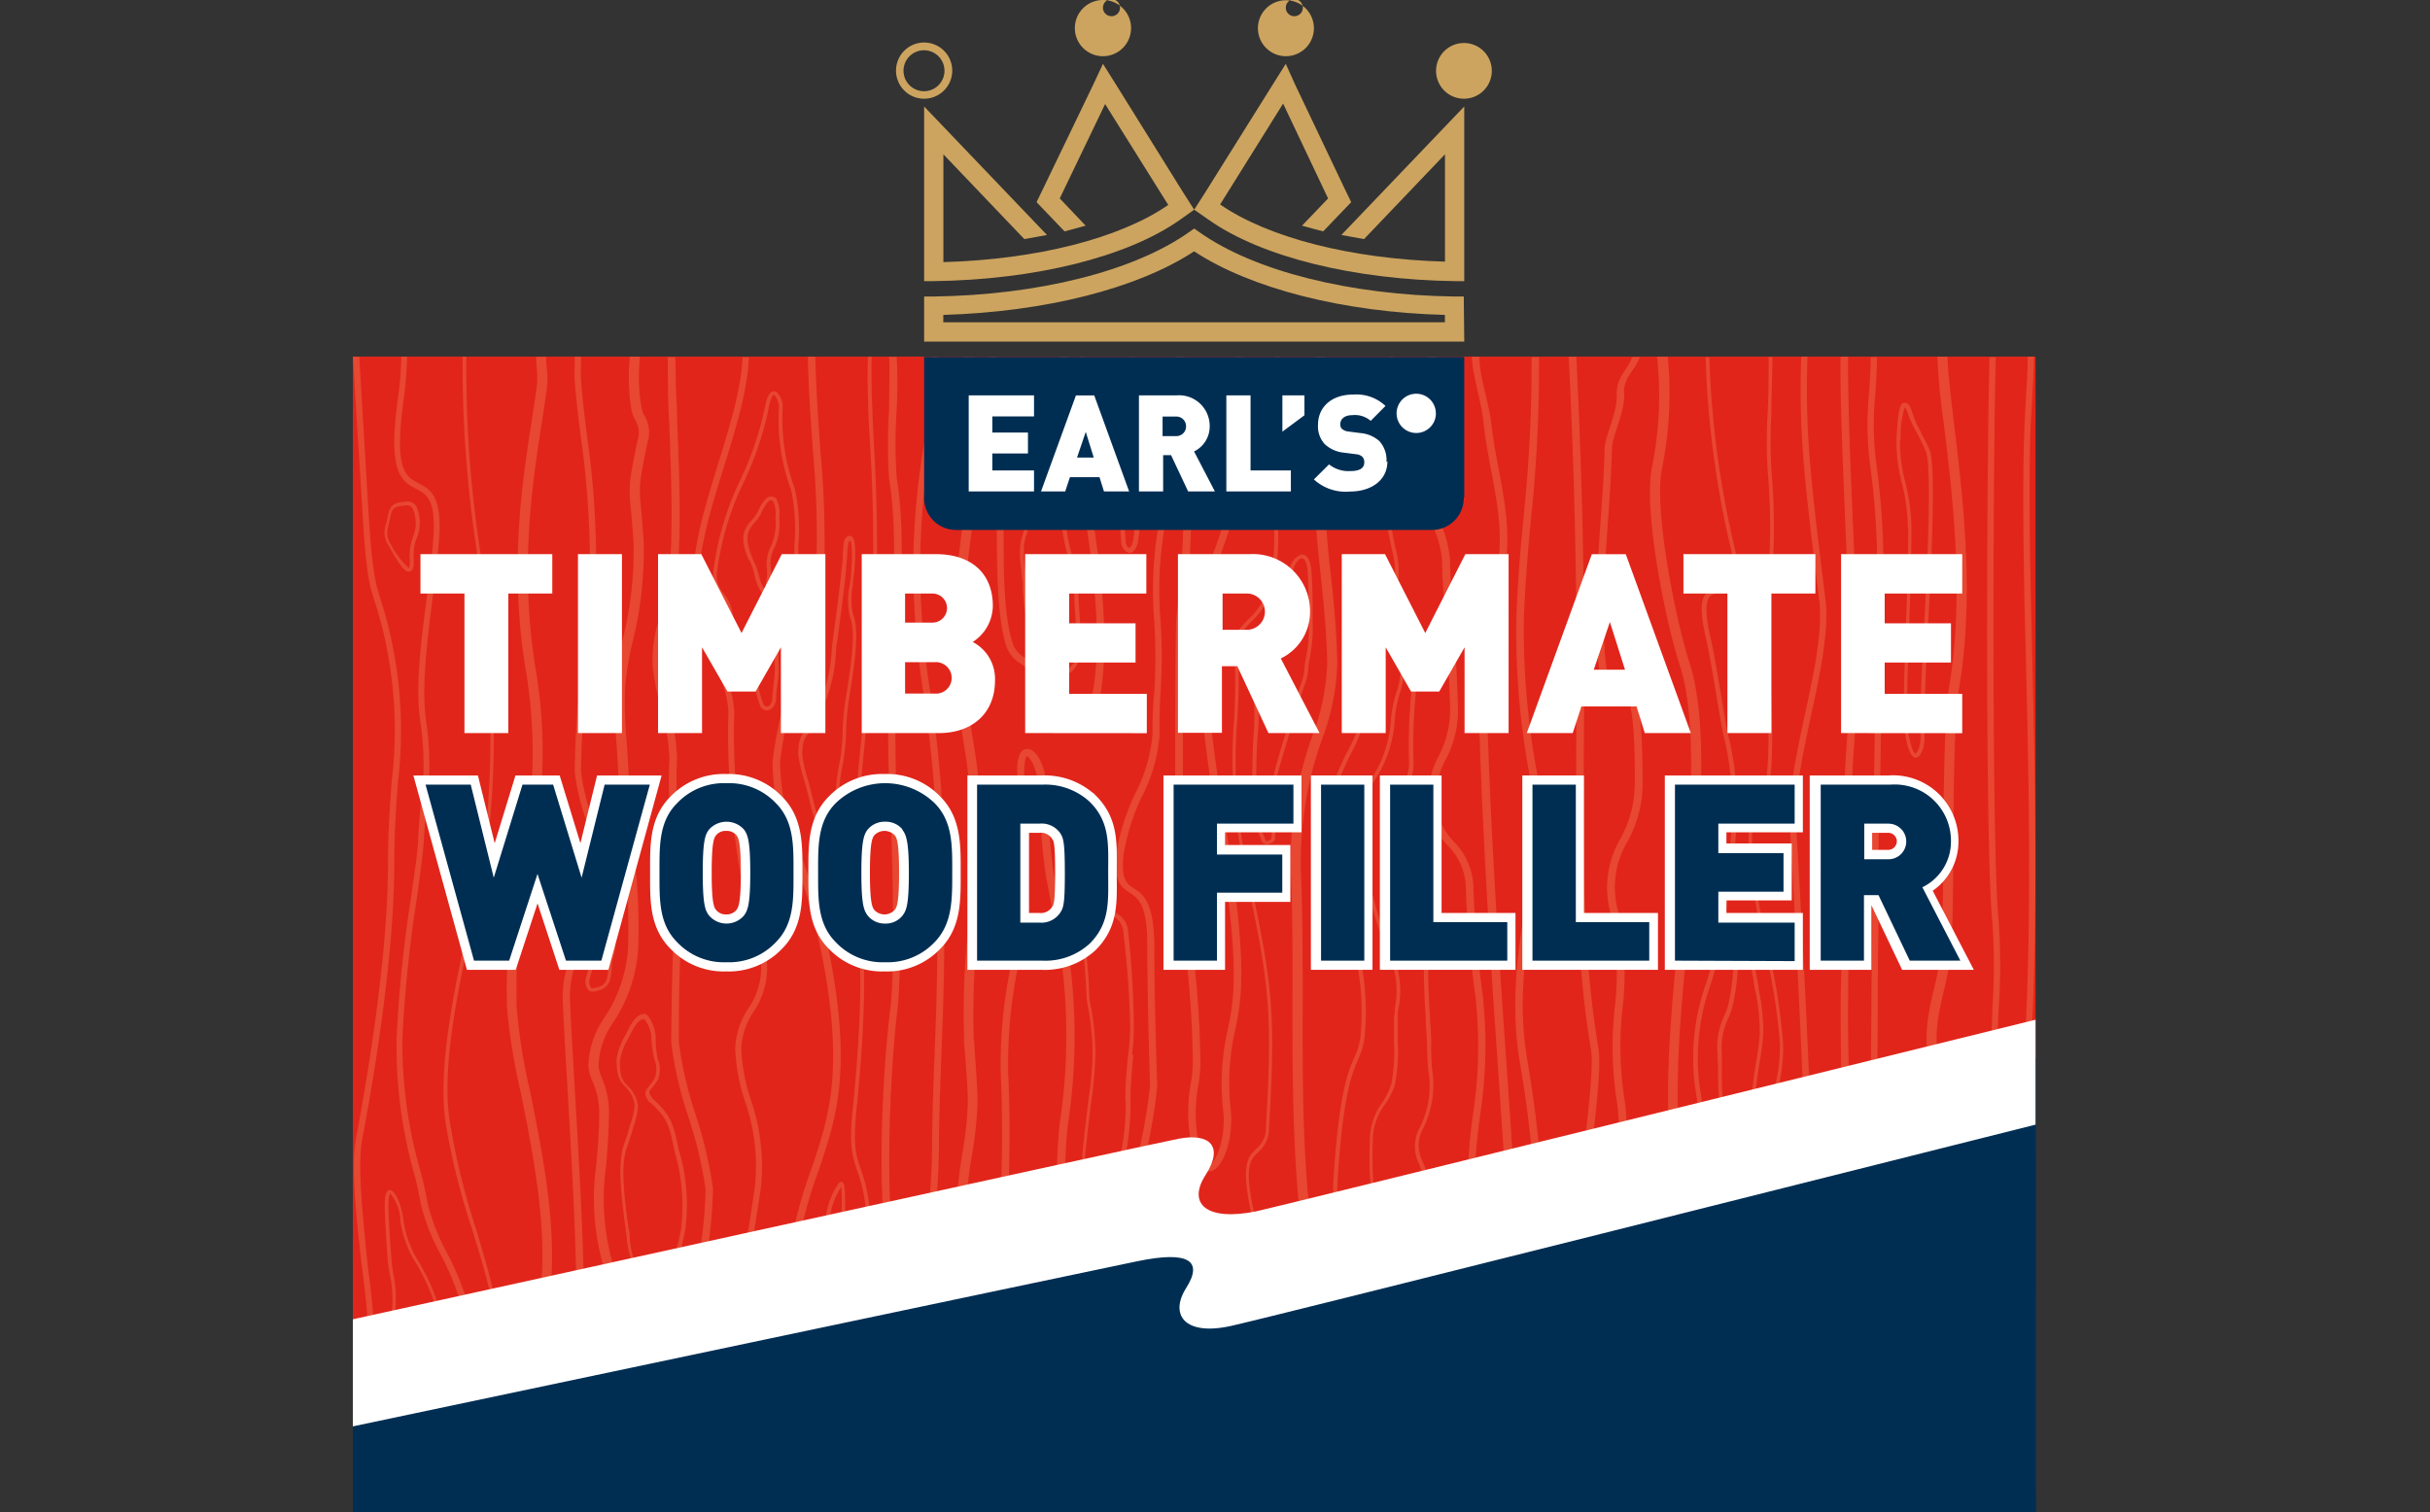 <svg xmlns="http://www.w3.org/2000/svg" xmlns:xlink="http://www.w3.org/1999/xlink" width="241" height="150" viewBox="0 0 241 150"><rect x="0" y="0" width="241" height="150" fill="#333333" stroke="none"/><defs><clipPath id="a"><rect width="166.883" height="112.509" fill="none"/></clipPath><clipPath id="c"><rect width="241" height="150"/></clipPath></defs><g id="b" clip-path="url(#c)"><g transform="translate(34.995 0)"><rect width="166.883" height="112.509" transform="translate(0 35.376)" fill="#e1251b"/><g transform="translate(0 35.376)" clip-path="url(#a)"><path d="M93.331,196.108a36.984,36.984,0,0,0,.288-4.614c-.3-2.4,0-3.028.12-3.2s.324-.084.661,0a1.514,1.514,0,0,0,1.346-.252c.493-.457.673-1.442.565-3.2a15.212,15.212,0,0,1,.625-4.182,24.982,24.982,0,0,0,.949-6.849c0-2.4-1.863-8.892-2.632-11.68l-.228-.865a16.341,16.341,0,0,1-.312-4.4,21.968,21.968,0,0,0-.216-4.41,12.233,12.233,0,0,1,.685-6.825,19.43,19.43,0,0,0,1.2-6.513c0-5.155.385-14.924.529-17.784.156-3.2-.348-10.815-1-20.344-.961-13.506-2.1-30.269-2.187-45.65a5.227,5.227,0,0,1,1.021-3.473,5.792,5.792,0,0,0,1.13-3.413c.228-4.074-1.105-8.231-1.55-12.245-.276-2.4-1.2-4.662-1.2-6.789H92.37c.1,2.163.985,4.446,1.2,6.873.445,3.989,1.766,8.111,1.55,12.124A5.107,5.107,0,0,1,94.1,51.456a6.008,6.008,0,0,0-1.2,3.893c.1,15.393,1.2,32.18,2.139,45.662.649,9.613,1.2,17.111,1,20.26-.132,2.86-.493,12.653-.517,17.82a18.445,18.445,0,0,1-1.13,6.285,13,13,0,0,0-.7,7.21,22.207,22.207,0,0,1,.2,4.266,16.582,16.582,0,0,0,.324,4.6l.24.877c.757,2.752,2.535,9.2,2.608,11.488a25.234,25.234,0,0,1-.925,6.657,15.622,15.622,0,0,0-.661,4.41c.108,1.8-.108,2.4-.324,2.6s-.36.108-.721.06a1.43,1.43,0,0,0-1.3.24c-.5.493-.6,1.646-.336,3.821a39.652,39.652,0,0,1-.288,4.458c-.12,1.286-.24,2.487-.264,3.16h.757c0-.649.132-1.839.252-3.088" transform="translate(18.601 -29.442)" fill="#e84731"/><path d="M105.936,189.65a102.138,102.138,0,0,1-1.286-13.639c0-5.708.264-11.452.529-17,.216-4.542.445-9.241.493-13.795a14.251,14.251,0,0,1,.817-5.143,14.276,14.276,0,0,0,.841-4.326c.445-7.438-.721-8.964-1.742-10.31a5.131,5.131,0,0,1-1.2-3.869c0-1.766.288-4.134.565-6.633.457-4.17.925-8.411.541-11.367a34.584,34.584,0,0,1-.252-9.613,29,29,0,0,0-.589-10.07,8.9,8.9,0,0,1,1.069-6.333,11.92,11.92,0,0,0,1.5-5.6c0-7.282-.517-8.856-1.2-9.469a1.49,1.49,0,0,0-1.2-.36c-.3,0-.457,0-.6-.132-.577-.553-.865-2.92-.865-7.21,0-2.92.2-5.8.421-8.868.168-2.4.336-4.807.409-7.366,0-1.2,1.334-3.677,1.2-5.479-.108-1.562,1.2-2.4,1.55-3.6h-.757c-.36,1.2-1.61,2.019-1.526,3.761s-1.2,4.194-1.2,5.323c-.06,2.487-.24,4.951-.409,7.342-.216,3.064-.421,6.008-.421,8.916,0,5.888.541,7.21,1.105,7.751a1.394,1.394,0,0,0,1.2.348c.3,0,.457,0,.6.144.661.649.961,3.6.913,8.928a11.307,11.307,0,0,1-1.418,5.275,9.613,9.613,0,0,0-1.13,6.8,28.214,28.214,0,0,1,.577,9.841,35.364,35.364,0,0,0,.252,9.793c.373,2.8-.108,7.21-.541,11.187-.276,2.523-.541,4.9-.565,6.705a5.816,5.816,0,0,0,1.286,4.338c.949,1.2,2.019,2.644,1.6,9.805a13.639,13.639,0,0,1-.805,4.134,14.756,14.756,0,0,0-.853,5.371c-.06,4.542-.288,9.241-.5,13.771-.264,5.564-.541,11.307-.529,17.051a103.516,103.516,0,0,0,1.3,13.735c.433,3.112.877,6.333,1.106,9.433h.745c-.216-3.136-.673-6.393-1.105-9.541" transform="translate(20.692 -29.436)" fill="#e84731"/><path d="M101.881,194.04c.517-3.172,1.105-6.777.793-9.108a42.2,42.2,0,0,1-.084-11.139c.517-5.528,1.2-12.413-1.694-32.372-1.2-8.087.385-21.149,1.526-30.678.733-6.008,1.3-10.815,1.009-12.641-1.574-9.613-1.526-17.736-1.454-29.007.06-9.757.132-21.894-.745-39.654h-.757c.877,17.76.805,29.9.745,39.654,0,11.307-.12,19.478,1.466,29.128.276,1.718-.288,6.441-1.009,12.425-1.142,9.613-2.716,22.7-1.526,30.882,2.836,19.875,2.2,26.7,1.694,32.192a43.536,43.536,0,0,0,.084,11.319c.3,2.211-.276,5.756-.781,8.88a42.945,42.945,0,0,0-.673,5.275h.781a43.677,43.677,0,0,1,.649-5.155" transform="translate(20.108 -29.44)" fill="#e84731"/><path d="M138.471,170.452c-.264-9.457-.517-18.385-.457-22.771,0-3.6.06-8.123.072-12.869,0-11.343.06-25.463.673-37.179.685-13.122.372-26.436.108-38.092-.192-7.7-.36-14.984-.228-21.317,0-1.406.12-2.836.192-4.218s.18-3.052.2-4.566h-.625c0,1.5-.12,3.04-.2,4.53s-.156,2.824-.192,4.242c-.132,6.345,0,13.627.216,21.341.276,11.692.589,24.946-.1,38.044-.613,11.728-.649,25.859-.673,37.251,0,4.734,0,9.217-.072,12.857,0,4.4.192,13.338.457,22.831.3,10.707.613,21.774.565,28.731h.637c0-6.981-.276-18.024-.577-28.743" transform="translate(27.702 -29.44)" fill="#e84731"/><path d="M54.13,186.7a53.605,53.605,0,0,0,.817-8.411,63.243,63.243,0,0,1,.216-10.214c.156-2.007.324-4.074.361-6.525,0-1.2,0-2.4.1-3.6.192-6.152.385-12.509-.9-18.373a21.821,21.821,0,0,1-.084-7.21c.072-.685.132-1.322.168-1.887a45.086,45.086,0,0,0-.276-6.128A105.3,105.3,0,0,1,54,113.715c0-1.2.1-2.8.2-4.65a124.971,124.971,0,0,0,.192-15.08,47.934,47.934,0,0,1,.925-10.3,16.426,16.426,0,0,0,.409-3.4,39.329,39.329,0,0,1,0-8.664,67.748,67.748,0,0,0,.252-7.378c0-1.286.2-1.658.264-1.682h0c.168,0,.781.661,1.045,2.235a27.915,27.915,0,0,1,.3,3.6,53.891,53.891,0,0,0,.493,5.684c.168,1.057.4,2.175.637,3.353a57.787,57.787,0,0,1,.769,21.629,51.022,51.022,0,0,0,.264,12.353,29.416,29.416,0,0,1,.216,7.835c-1.2,6.26-.348,11.2.541,16.426a62.232,62.232,0,0,1-1.057,30.041c-1.346,5.179-.949,9.517-.481,14.54.24,2.572.493,5.239.541,8.3v3.965h.781v-3.977c0-3.1-.3-5.78-.541-8.411-.469-4.951-.865-9.229.445-14.275a63.17,63.17,0,0,0,1.081-30.377c-.889-5.155-1.718-10.022-.541-16.15a30.041,30.041,0,0,0-.216-8.063,50.119,50.119,0,0,1-.228-11.992,58.219,58.219,0,0,0-.781-21.918c-.24-1.2-.469-2.283-.625-3.329a48.486,48.486,0,0,1-.481-5.6A32.2,32.2,0,0,0,58.1,64.7c-.288-1.742-1.093-2.944-1.863-2.86-.469,0-1.021.5-.949,2.4a66.654,66.654,0,0,1-.24,7.306,39.414,39.414,0,0,0,0,8.832,18.481,18.481,0,0,1-.457,3.28,48.067,48.067,0,0,0-.937,10.466,125.581,125.581,0,0,1-.2,14.984c-.108,1.863-.2,3.461-.2,4.7,0,4.807.3,8.1.529,10.707a41.974,41.974,0,0,1,.276,6.008,18.223,18.223,0,0,1-.168,1.851,22.6,22.6,0,0,0,.108,7.39c1.2,5.78,1.069,12.088.889,18.193,0,1.2-.072,2.4-.1,3.6,0,2.4-.2,4.482-.36,6.477a63.172,63.172,0,0,0-.216,10.322,55.841,55.841,0,0,1-.817,8.255c-.252,1.814-.541,3.845-.805,6.008h.757c.264-2.163.541-4.158.793-6.008" transform="translate(10.602 -22.908)" fill="#e84731"/><path d="M53.287,43.463V45.59c0,4.686,0,9.529.925,12.545a3.244,3.244,0,0,0,1.466,1.778c.925.661,1.983,1.418,2.584,4.434a2.307,2.307,0,0,0,1.73,2.3,2.559,2.559,0,0,0,.661.084A2.319,2.319,0,0,0,62.72,65.6c1.069-1.79,1.2-5.8,1.2-6.981.216-5.948-1.2-13.819-2.283-20.151a77.734,77.734,0,0,1-1.322-9.024H59.6a73.461,73.461,0,0,0,1.3,9.156c1.118,6.3,2.5,14.131,2.283,20,0,.805-.156,4.939-1.2,6.621a1.64,1.64,0,0,1-3.028-.937c-.673-3.389-1.9-4.266-2.884-4.975a2.523,2.523,0,0,1-1.2-1.394c-.949-2.908-.925-7.69-.9-12.317V43.463a74.789,74.789,0,0,0-.469-8,33.081,33.081,0,0,1-.216-6.008h-.757a33.959,33.959,0,0,0,.228,6.1,73.864,73.864,0,0,1,.457,7.919" transform="translate(10.58 -29.44)" fill="#e84731"/><path d="M68.495,85.388a106.431,106.431,0,0,1,1.13,14.1,13.962,13.962,0,0,1-.168,1.826,16.486,16.486,0,0,0,.288,7.45c.421,1.2.961,1.5,1.406,1.5h.228c1.346-.312,2.331-3.449,1.983-6.309a23.6,23.6,0,0,1,.481-7.787,27.867,27.867,0,0,0,.553-3.929c.228-4.9-.709-10.983-1.694-17.424A127.841,127.841,0,0,1,70.754,56.14,23.853,23.853,0,0,1,72.5,48.726a44.278,44.278,0,0,0,1.754-6.008,45.662,45.662,0,0,0,.421-10.658c0-.985-.072-1.838-.084-2.584h-.745c0,.769,0,1.658.084,2.62a44.7,44.7,0,0,1-.409,10.478,44.954,44.954,0,0,1-1.73,6.008A24.369,24.369,0,0,0,70,56.248a129.155,129.155,0,0,0,1.959,18.794c.985,6.4,1.911,12.449,1.682,17.267a25.233,25.233,0,0,1-.541,3.821,23.961,23.961,0,0,0-.481,8.015c.336,2.848-.733,5.335-1.406,5.491-.24,0-.529-.324-.757-1a15.8,15.8,0,0,1-.252-7.114,17.582,17.582,0,0,0,.18-1.923,107.775,107.775,0,0,0-1.154-14.215,50.939,50.939,0,0,1-.589-6.441V72.422c0-6.921,0-16.39.144-17.3a92.273,92.273,0,0,0,.276-20.067c-.144-2.163-.264-4.037-.276-5.612h-.757c0,1.6.132,3.485.276,5.66A92.249,92.249,0,0,1,68.026,55c-.156.973-.156,10.094-.156,17.424v6.465a50.754,50.754,0,0,0,.6,6.549" transform="translate(13.685 -29.44)" fill="#e84731"/><path d="M68.484,172.451a139.387,139.387,0,0,1,0-20.776c.276-2.908.553-5.3.793-7.4a74.5,74.5,0,0,0,.745-12.761,47.379,47.379,0,0,0-.733-5.059,44.832,44.832,0,0,1-.805-6.14,18.83,18.83,0,0,1,.673-4.41,17.412,17.412,0,0,0,.457-8.039c-.324-1.694,0-5.143.949-6.008a.613.613,0,0,1,.577-.168,8.231,8.231,0,0,1,1.045,2.872c.1.4.228.769.36,1.2a6.693,6.693,0,0,1,.529,2.523h.745a7.654,7.654,0,0,0-.577-2.8,10.3,10.3,0,0,1-.336-1.093c-.841-3.232-1.322-3.353-1.538-3.4a1.322,1.322,0,0,0-1.322.324c-1.31,1.2-1.514,5.047-1.2,6.741a16.618,16.618,0,0,1-.445,7.727,19.97,19.97,0,0,0-.685,4.578,42.657,42.657,0,0,0,.817,6.273,46.036,46.036,0,0,1,.709,4.963,74.5,74.5,0,0,1-.733,12.641c-.24,2.115-.517,4.506-.793,7.414a140.82,140.82,0,0,0,0,20.884c.2,3.977.421,8.075.421,12.293h.757c0-4.23-.216-8.411-.421-12.329" transform="translate(13.575 -15.025)" fill="#e84731"/><path d="M72.42,107a30.618,30.618,0,0,1-1.2,6.6,12.461,12.461,0,0,0-.517,6.753,49.915,49.915,0,0,1,.493,6.14,56.479,56.479,0,0,0,.409,5.672c.433,2.74.9,4.987,1.274,6.8.589,2.812.985,4.662.673,5.756-1.514,5.131-1.574,14.2-.192,24.886a46.587,46.587,0,0,1,.108,6.717c0,1.887-.108,4.242-.108,7.21H74.1c0-2.992.06-5.335.108-7.21A48.294,48.294,0,0,0,74.1,169.5c-1.37-10.586-1.31-19.539.168-24.573.36-1.286,0-3.1-.649-6.128-.385-1.8-.853-4.037-1.274-6.765-.228-1.394-.312-3.521-.409-5.588a47.5,47.5,0,0,0-.5-6.248,11.668,11.668,0,0,1,.5-6.4,31.243,31.243,0,0,0,1.2-6.753H72.4" transform="translate(14.206 -13.801)" fill="#e84731"/><path d="M72.09,107h0" transform="translate(14.536 -13.801)" fill="#e84731"/><path d="M98.3,198.562c-.168-8.9-.072-14.263.276-15.922a17.871,17.871,0,0,1,.913-2.632c.949-2.4,2.139-5.431,1.754-8.592a135.717,135.717,0,0,1-.385-13.771v-1.562c0-2.644-.793-3.437-1.562-4.206s-1.658-1.658-1.742-5.095a14.709,14.709,0,0,1,.613-4.506,32.973,32.973,0,0,0,1.045-9.709l-.072-4.338c-.192-11.512-.312-19.118-1.995-28.935-.985-5.78-.192-10.815.565-15.621.685-4.374,1.334-8.5.457-12.593a77.181,77.181,0,0,1-1.37-15.741c.168-4.122.445-7.042.709-9.865A143.98,143.98,0,0,0,98.3,29.48h-.745A145.832,145.832,0,0,1,96.758,45.4c-.264,2.836-.553,5.768-.709,9.9a77.242,77.242,0,0,0,1.382,16.018c.841,3.965.2,8.015-.469,12.317-.733,4.65-1.562,9.925-.565,15.838,1.682,9.745,1.8,17.34,1.983,28.839l.072,4.338a31.94,31.94,0,0,1-1.021,9.517,15.537,15.537,0,0,0-.637,4.7c.1,3.749,1.093,4.807,1.971,5.612s1.346,1.346,1.346,3.677v1.55a138.191,138.191,0,0,0,.385,13.879c.373,2.968-.781,5.876-1.706,8.219a17.784,17.784,0,0,0-.937,2.752c-.361,1.718-.457,7.126-.3,16.09v.613H98.3v-.625" transform="translate(19.344 -29.432)" fill="#e84731"/><path d="M131.1,184.427c-.961-9.241-1.875-17.964,1-27.77v-.144c0-.817.1-2.163.216-3.725.3-4.206.709-9.962-.252-12.233-2.007-4.807-.841-13.975.18-22.05.877-6.945,1.646-12.942.36-15.441-2.3-4.482-1.6-7.486-.865-10.67a27.314,27.314,0,0,0,.745-4.206c.144-1.995.18-5.816.216-9.865,0-6.164.1-13.146.577-16.054,1.538-9.217.348-19.082-.529-26.28-.312-2.656-.589-4.951-.637-6.549h-1a65.993,65.993,0,0,0,.637,6.669c.865,7.138,2.055,16.919.541,26-.493,2.98-.553,10-.6,16.2,0,4.037-.06,7.847-.216,9.805a25.33,25.33,0,0,1-.709,4.062c-.745,3.208-1.514,6.537.949,11.343,1.2,2.223.36,8.411-.469,14.864-1.033,8.2-2.223,17.5-.108,22.555.865,2.055.445,7.907.168,11.776-.108,1.538-.2,2.872-.2,3.725-2.9,9.962-1.983,18.77-1.009,28.082a141.8,141.8,0,0,1,1.009,14.672h1a139.772,139.772,0,0,0-1.009-14.768" transform="translate(26.039 -29.44)" fill="#e84731"/><path d="M16.709,192.872a34.764,34.764,0,0,0,0-4.53c-.865-5.54-.637-7.21-.469-8.411.2-1.49.324-2.307-1.358-7.426-1.863-5.72-1.634-7.21-1.322-7.534s.493-.144,1.009-.072a1.838,1.838,0,0,0,1.49-.168,1.286,1.286,0,0,0,.421-.949c0-.373.12-1.875.228-3.6.156-2.8.36-6.273.421-6.777.5-4,.24-4.638-.276-5.419-.336-.5-.745-1.142-.769-4.686,0-5.371.493-6.008.565-6.092h.108a.733.733,0,0,0,.745-.108c.336-.3.373-.745,0-3.1l-.144-.865c-.433-2.632-1.093-6.609-.757-8.147,1.6-7.054-.144-15.741-1.55-22.723a55.745,55.745,0,0,1-1.322-8.315,60.082,60.082,0,0,1,1.322-14.275,49.1,49.1,0,0,0,.517-19.515c-1.562-9.938-.276-18.193.661-24.2.18-1.2.36-2.307.5-3.353a9.805,9.805,0,0,0,0-1.947,8.832,8.832,0,0,1-.072-1.2h-1a9.745,9.745,0,0,0,.072,1.2,8.6,8.6,0,0,1,0,1.718c-.144,1.033-.312,2.151-.493,3.329-.949,6.08-2.247,14.42-.661,24.513a48.582,48.582,0,0,1-.469,19.226A61.571,61.571,0,0,0,12.768,93.93a58.784,58.784,0,0,0,1.346,8.411c1.394,6.969,3.112,15.489,1.55,22.374-.373,1.742.276,5.672.757,8.544l.144.865a20.176,20.176,0,0,1,.264,2.019.889.889,0,0,0-.685.192c-.541.409-1.021,1.526-.985,6.9,0,3.845.529,4.614.925,5.239s.6.913.12,4.746c-.06.541-.252,3.881-.433,6.837-.1,1.754-.192,3.256-.216,3.6a.433.433,0,0,1,0,.24,2.067,2.067,0,0,1-.7,0,1.947,1.947,0,0,0-1.935.409c-.589.685-.9,2.235,1.13,8.484,1.61,4.915,1.514,5.648,1.334,6.994s-.421,3.04.457,8.724a34.209,34.209,0,0,1,0,4.338c-.06,1.754-.144,3.941-.156,6.357H16.7c0-2.4.084-4.578.144-6.321" transform="translate(2.517 -29.438)" fill="#e84731"/><path d="M20.072,189.552a125.452,125.452,0,0,0,1.2-14.42,71.581,71.581,0,0,0-1.045-10.574,70.308,70.308,0,0,1-1.057-11.44c0-2.055,0-4.266,0-6.5,0-6.128-.072-12.473.144-16.054.445-7.558-.252-19.226-.805-28.647-.2-3.5-.385-6.513-.469-8.82a9.445,9.445,0,0,1,1.586-5.4,14.552,14.552,0,0,0,2.115-6.681,19.07,19.07,0,0,0-1.3-5.239,22.446,22.446,0,0,1-1.31-5.191A103,103,0,0,1,19.868,59.9c.36-3.6.745-7.354.769-10.646a90.483,90.483,0,0,0-.913-12.016c-.24-1.923-.469-3.749-.589-5.528a12.988,12.988,0,0,1,0-1.382V29.41H18.51v.9a14.191,14.191,0,0,0,0,1.442c.12,1.79.348,3.6.589,5.552a89.643,89.643,0,0,1,.913,11.92c0,3.256-.409,6.981-.769,10.586a100.637,100.637,0,0,0-.733,10.815A22.29,22.29,0,0,0,19.856,76a19.226,19.226,0,0,1,1.2,5,13.963,13.963,0,0,1-2.067,6.4,10.01,10.01,0,0,0-1.67,5.72c.084,2.307.264,5.335.469,8.832.553,9.373,1.2,21.053.805,28.575-.216,3.6-.18,9.95-.156,16.09v6.5a68.6,68.6,0,0,0,1.069,11.536,70.633,70.633,0,0,1,1.033,10.478,124.707,124.707,0,0,1-1.2,14.42c-.433,3.6-.829,7.03-.937,9.721h.625c.108-2.668.5-6.008.937-9.613" transform="translate(3.492 -29.446)" fill="#e84731"/><path d="M81.041,197.981c.324-4.266,1.081-14.251-.805-23.924-1.262-6.489-.228-11.223.781-15.789A39.258,39.258,0,0,0,82.3,147.945a14.42,14.42,0,0,0-2.139-6.008,11.788,11.788,0,0,1-1.754-4.65A43.644,43.644,0,0,1,80,127.013a12.966,12.966,0,0,0,.685-4.086c-2.139-9.349-2.115-19.671-2.091-29.656,0-4.314,0-8.411-.156-12.281a36.049,36.049,0,0,1,2.091-13.615,22.831,22.831,0,0,0,1.5-7.606c-.084-3.317-.348-6.008-.649-8.76a116.161,116.161,0,0,1-.493-21.629h-1a116.306,116.306,0,0,0,.493,21.7c.288,2.776.565,5.4.649,8.676a21.954,21.954,0,0,1-1.466,7.282,36.77,36.77,0,0,0-2.127,14.035c.168,3.869.156,7.943.144,12.245,0,10.046,0,20.428,2.127,29.873a16.822,16.822,0,0,1-.685,3.6,43.884,43.884,0,0,0-1.61,10.526,12.293,12.293,0,0,0,1.911,5.131,13.638,13.638,0,0,1,2.019,5.527,38.1,38.1,0,0,1-1.2,10.07c-1.021,4.674-2.079,9.5-.781,16.2,1.863,9.541,1.105,19.43.793,23.66,0,.541-.072.973-.1,1.3h1.009a6.638,6.638,0,0,1,.084-1.2" transform="translate(15.606 -29.452)" fill="#e84731"/><path d="M109.4,191.582a31.831,31.831,0,0,0,.192-14.035c-.264-1.526-.625-3.04-1.009-4.626a46.7,46.7,0,0,1-1.514-17.832c.781-6.705,1.706-12.173,2.523-16.991,1.43-8.411,2.4-14.42,1.634-20.716-1.418-10.815-1.622-15.934-.228-29.464.06-.553.132-1.2.216-1.9.769-6.8,2.211-19.466,0-26.244-1.346-4.17-3.473-14.792-2.764-18.974a37.911,37.911,0,0,0,.613-11.391H108a35.749,35.749,0,0,1-.541,11.223c-.757,4.4,1.382,15.092,2.8,19.442,2.127,6.573.709,19.106,0,25.835-.072.709-.156,1.346-.2,1.911-1.418,13.627-1.2,18.842.216,29.68.805,6.188-.216,12.161-1.622,20.428-.817,4.807-1.754,10.31-2.535,17.039a47.344,47.344,0,0,0,1.538,18.145c.385,1.586.733,3.076,1,4.566a31.146,31.146,0,0,1-.216,13.7,18.637,18.637,0,0,0-.409,7.823h1.021a17.556,17.556,0,0,1,.361-7.618" transform="translate(21.34 -29.446)" fill="#e84731"/><path d="M48.773,183.922c.108-3.905.216-7.931.216-12.2,0-5.035-.156-9.841-.3-14.492-.216-6.981-.433-13.59,0-19.587a8.736,8.736,0,0,1,.865-2.511,10.274,10.274,0,0,0,1.118-3.316,16.979,16.979,0,0,0-1.2-5.179,24.994,24.994,0,0,1-1.2-4.434,33.994,33.994,0,0,1,.144-7.462c.168-2.019.373-4.3.385-6.981s.12-5.7.24-8.844c.2-5.419.445-11.572.144-17.484-.144-2.5-.12-4.314-.108-5.768s0-2.4-.072-3.533c-.264-3.6-.661-6.525-1.045-9.3a79.116,79.116,0,0,1-1.009-13.723,76.3,76.3,0,0,1,1.13-11.68c.228-1.37.433-2.668.6-4.086a27.277,27.277,0,0,0,0-2.98V29.44h-.625v.949a25.737,25.737,0,0,1,0,2.9c-.168,1.394-.373,2.68-.589,4.049a74.2,74.2,0,0,0-1.2,11.764,80.113,80.113,0,0,0,1.009,13.819c.385,2.764.781,5.624,1.045,9.265.1,1.118.084,2.163.072,3.473s0,3.292.108,5.8c.3,5.9.06,12.016-.144,17.436-.12,3.148-.228,6.116-.24,8.856s-.216,4.939-.385,6.945a34.294,34.294,0,0,0-.144,7.582,25.548,25.548,0,0,0,1.2,4.554,16.919,16.919,0,0,1,1.2,4.963,9.613,9.613,0,0,1-1.057,3.076,9.012,9.012,0,0,0-.973,2.764c-.385,6.008-.168,12.641,0,19.647.144,4.638.3,9.445.3,14.42,0,4.254-.108,8.279-.228,12.173-.144,5.287-.276,10.286-.132,15.273h.637c-.156-4.975,0-9.962.132-15.249" transform="translate(9.326 -29.44)" fill="#e84731"/><path d="M89.136,191.428a54.925,54.925,0,0,1-.529-7.51c0-2.127,1.093-2.175,2.608-2.247s3.184-.144,3.256-2.716c.108-3.773-2.043-5.636-3.773-7.126-1.286-1.105-2.3-1.983-2.271-3.316.168-5.407.2-10.3.108-13.783a5.191,5.191,0,0,1,1.718-4.626,3.725,3.725,0,0,0,1.418-2.584,35.748,35.748,0,0,1,2.1-9,23.2,23.2,0,0,0,1.658-7.63,68.42,68.42,0,0,0-1.2-11.812,44.8,44.8,0,0,1-.685-5.527,56.948,56.948,0,0,1,.565-8.748,45.662,45.662,0,0,0,.312-11.6v-.144a99.463,99.463,0,0,1-.973-11.271,6.765,6.765,0,0,0-1.983-4.278,6.717,6.717,0,0,1-1.634-2.932,8.135,8.135,0,0,1,.9-5.2,10.43,10.43,0,0,0,1.2-5.011c-.192-5.708-.421-8.544-.577-10.61-.12-1.526-.2-2.62-.216-4.1a11.043,11.043,0,0,0-.673-3.04,13.218,13.218,0,0,1-.276-9.613,10.514,10.514,0,0,0-.108-5.2,20.074,20.074,0,0,1-.324-2.4H89a21.378,21.378,0,0,0,.264,2.559,10.25,10.25,0,0,1,.156,4.807,14.035,14.035,0,0,0,.252,10.07,9.878,9.878,0,0,1,.673,2.788c0,1.5.1,2.608.216,4.134.168,2.067.385,4.9.589,10.586a10.034,10.034,0,0,1-1.118,4.686,8.844,8.844,0,0,0-.961,5.636,7.414,7.414,0,0,0,1.79,3.232,6.08,6.08,0,0,1,1.827,3.893A103.486,103.486,0,0,0,93.7,93.219v.144a44.556,44.556,0,0,1-.312,11.416,56.679,56.679,0,0,0-.517,8.8,43.329,43.329,0,0,0,.7,5.624A68.77,68.77,0,0,1,94.7,130.89a22.374,22.374,0,0,1-1.634,7.378,37.083,37.083,0,0,0-2.151,9.168,3.052,3.052,0,0,1-1.2,2.127,6.008,6.008,0,0,0-1.947,5.179c.1,3.461,0,8.339-.1,13.735,0,1.694,1.2,2.776,2.523,3.905,1.694,1.466,3.6,3.124,3.521,6.537,0,1.887-1.105,1.935-2.547,1.995s-3.329.144-3.329,2.992a56.706,56.706,0,0,0,.541,7.606,59.36,59.36,0,0,1,.541,7.678h.757a60.4,60.4,0,0,0-.553-7.775" transform="translate(17.677 -29.448)" fill="#e84731"/><path d="M113.264,52.517a1.694,1.694,0,0,0-1.43.5c-.5.661-.481,2.043.084,4.482.276,1.2.733,3.869,1.081,6.008.276,1.61.517,3,.625,3.449,1.55,6.321.757,11.283-.336,18.157-.132.877-.276,1.778-.421,2.728a30.973,30.973,0,0,1-.9,3.6,22.171,22.171,0,0,0-1.2,10.142c.649,4.278,1.069,7.931,1.49,11.476.589,5.011,1.093,9.337,2.067,13.939.36,1.682.192,6.188,0,10.971-.168,4.3-.348,8.76-.132,11.476.36,4.722.553,6.152,1.13,6.537a.637.637,0,0,0,.36.108.984.984,0,0,0,.312,0c.757-.24.985-.949,1.49-2.5.24-.721.529-1.622.961-2.764a7.21,7.21,0,0,0-.385-3.545,10.033,10.033,0,0,1-.481-2.776,19.348,19.348,0,0,1,.685-3.353,7.042,7.042,0,0,0,.18-4.807c-1.13-2.788-.9-6.525-.709-9.817a18.3,18.3,0,0,0-.144-5.684,9.289,9.289,0,0,1,.12-5.708,20.933,20.933,0,0,0,.745-5.588,39.27,39.27,0,0,1,.7-7.955,16.6,16.6,0,0,0,.385-4.1A62.7,62.7,0,0,0,118,87.893a65.08,65.08,0,0,1-1.5-9.2c-.168-2.668.2-3.28.673-4.05.6-1,1.358-2.235,1.286-8.063,0-1.911-.12-4.134-.228-6.273,0-.937-.084-1.863-.12-2.776a45.385,45.385,0,0,1,.2-4.807,63.254,63.254,0,0,0,.072-12.016,52.873,52.873,0,0,1,0-5.744c0-1.694.1-3.6.1-5.491h-.372c0,1.875,0,3.785-.1,5.479a50.637,50.637,0,0,0,0,5.8,63.507,63.507,0,0,1-.072,11.908,46,46,0,0,0-.2,4.807c0,.913.072,1.851.12,2.776.108,2.151.2,4.362.228,6.261.072,5.72-.661,6.909-1.2,7.871s-.9,1.478-.721,4.266a65.475,65.475,0,0,0,1.514,9.253,63.829,63.829,0,0,1,1.538,9.5,16.042,16.042,0,0,1-.385,4.013,38.955,38.955,0,0,0-.7,8.027,20.427,20.427,0,0,1-.745,5.491,9.745,9.745,0,0,0-.1,5.912,18.193,18.193,0,0,1,.12,5.54c-.2,3.341-.433,7.114.733,9.986a6.669,6.669,0,0,1-.192,4.614,19.572,19.572,0,0,0-.7,3.413,9.614,9.614,0,0,0,.481,2.908,7.029,7.029,0,0,1,.409,3.316c-.433,1.142-.733,2.055-.961,2.776-.481,1.466-.685,2.079-1.2,2.259a.67.67,0,0,1-.36,0c-.445-.288-.649-2.079-.949-6.248-.216-2.692,0-7.138.12-11.44.192-4.807.372-9.337,0-11.055-.973-4.59-1.478-8.9-2.067-13.915-.421-3.545-.841-7.21-1.5-11.488a22,22,0,0,1,1.2-9.974,31.239,31.239,0,0,0,.913-3.6c.144-.949.288-1.863.421-2.74,1.105-6.909,1.9-11.9.324-18.289-.108-.433-.336-1.826-.613-3.437-.372-2.235-.805-4.807-1.093-6.008-.517-2.259-.565-3.6-.144-4.17.252-.324.685-.336,1.2-.36a1.658,1.658,0,0,0,1.382-.481c.445-.577.457-1.73,0-3.725a94.846,94.846,0,0,1-2.583-19.226h-.373a95.421,95.421,0,0,0,2.584,19.334c.4,1.826.409,2.944,0,3.413s-.637.324-1.093.336" transform="translate(22.304 -29.434)" fill="#e84731"/><path d="M65.868,189.4a67.292,67.292,0,0,1-1.79-12.016c0-1.13,0-2.5,0-4.038,0-4.206,0-9.433-.409-14.42a21.725,21.725,0,0,1,2.283-11.812,9.673,9.673,0,0,0,.9-2.4,46.455,46.455,0,0,0,.264-9.373c0-.985-.1-1.935-.1-2.92a14.42,14.42,0,0,0-1.2-4.662,26.268,26.268,0,0,1-2.091-8.183c-.084-1.442.817-5.227,1.694-8.892a51.081,51.081,0,0,0,1.682-8.844c-.108-3.6-.3-10.214-.276-13.675,0-4.65-1.118-5.431-2.067-6.008-.721-.481-1.2-.829-1.009-3.22a21.328,21.328,0,0,1,1.863-5.924A15.789,15.789,0,0,0,67.334,67c0-1.2,0-2.656.1-4.206a57.077,57.077,0,0,0,0-7.21,36.746,36.746,0,0,1,.336-8.82,36.206,36.206,0,0,0,.409-7.21c-.108-2.187-.252-3.761-.385-5.287s-.264-2.944-.336-4.722h-.625c.072,1.8.192,3.256.336,4.807s.276,3.088.385,5.263a34.849,34.849,0,0,1-.409,7.1,37.779,37.779,0,0,0-.336,8.952,58.1,58.1,0,0,1,0,7.1,34.877,34.877,0,0,0-.168,4.1,15.621,15.621,0,0,1-1.67,5.8,21.629,21.629,0,0,0-1.935,6.1c-.252,2.571.348,3.172,1.286,3.8s1.838,1.2,1.79,5.515c0,3.473.168,10.07.276,13.7a53.785,53.785,0,0,1-1.67,8.688c-.925,3.881-1.79,7.534-1.706,9.072a26.941,26.941,0,0,0,2.127,8.411,13.807,13.807,0,0,1,1.2,4.434c0,1.009,0,1.959.1,2.956a45.265,45.265,0,0,1-.264,9.253,9.468,9.468,0,0,1-.841,2.247,22.266,22.266,0,0,0-2.4,12.136c.445,5.011.433,10.214.409,14.42v4.049a67.148,67.148,0,0,0,1.8,12.124,57.354,57.354,0,0,1,1.526,9.613h.625a57.426,57.426,0,0,0-1.538-9.769" transform="translate(12.671 -29.418)" fill="#e84731"/><path d="M136.226,183.083a98.23,98.23,0,0,0-.2-14.828c-.264-3.6-.144-13.11,0-22.29.108-8.712.228-17.724,0-21.629-.481-8.592-.3-17.087-.12-25.294v-1.3c0-1.2.072-2.343.12-3.509a63.9,63.9,0,0,0,0-8.856c-.721-7.138-.541-47.7-.276-55.888h-.625c-.264,8.411-.469,48.594.276,55.948a62.676,62.676,0,0,1,0,8.772c0,1.2-.1,2.4-.12,3.521v1.3c-.168,8.219-.348,16.727.132,25.342.216,3.941.1,12.942,0,21.629-.12,9.192-.252,18.7,0,22.338a97.33,97.33,0,0,1,.2,14.756c-.156,3.377-.372,7.979-.481,16.126h.625c.12-8.123.324-12.725.481-16.1" transform="translate(27.196 -29.43)" fill="#e84731"/><path d="M120.923,188.837c.517-7.39,1.045-15.044.18-17.808-1.081-3.4-.649-7.835-.192-12.533a56.213,56.213,0,0,0,.3-12.293,100.322,100.322,0,0,1-.721-15.777c0-1.6,0-3.377,0-5.443s.12-4.446.24-6.825c.144-2.692.276-5.251.2-6.873-.433-11.908-.961-22.831-1.706-35.46-.18-3,.673-6.945,1.49-10.815.9-4.134,1.814-8.411,1.418-11.536-1.6-12.8-1.995-16.895-1.778-24.033h-.625c-.216,7.21.18,11.343,1.79,24.177.372,3.016-.529,7.21-1.418,11.319-.829,3.857-1.682,7.835-1.5,10.923.745,12.617,1.2,23.552,1.706,35.448.072,1.6-.06,4.134-.2,6.825-.12,2.4-.24,4.807-.24,6.849v5.443a101.538,101.538,0,0,0,.721,15.862,56.477,56.477,0,0,1-.3,12.148c-.469,4.807-.9,9.265.216,12.785.829,2.644.288,10.574-.2,17.58-.276,3.989-.529,7.751-.541,10.394h.625c0-2.62.276-6.381.541-10.358" transform="translate(23.91 -29.44)" fill="#e84731"/><path d="M76.961,178.965c-.252-10.634-.445-19.022.3-23.324.373-2.271-.5-5.407-1.358-8.411a30.342,30.342,0,0,1-1.322-6.092,11.175,11.175,0,0,1,1.069-5.059,9.385,9.385,0,0,0,.961-4.9,23.361,23.361,0,0,1,.1-4.975,13.422,13.422,0,0,0-.18-5.323c-3.28-10.683-2.4-11.572-1.382-12.5a3.136,3.136,0,0,0,1.081-2.475c.685-11.62.336-14.311-2.163-25.811a49.266,49.266,0,0,1-.985-14.708,69.13,69.13,0,0,0,.072-7.474c0-.757.565-1.394,1.286-2.139A7.739,7.739,0,0,0,76.3,53.142c1.2-3.16.805-7.751.637-9.962a55.972,55.972,0,0,1,.1-7.763c.108-1.875.216-3.833.228-6.008h-.385c0,2.127-.108,4.074-.216,6.008a54.794,54.794,0,0,0-.1,7.811c.168,2.175.517,6.705-.625,9.805a7.21,7.21,0,0,1-1.778,2.487c-.781.805-1.442,1.5-1.394,2.4a65.739,65.739,0,0,1,0,7.438,49.88,49.88,0,0,0,1,14.756c2.487,11.464,2.836,14.155,2.151,25.715a2.7,2.7,0,0,1-.973,2.223c-1.057,1.021-2.067,1.971,1.286,12.882a13.122,13.122,0,0,1,.168,5.179,22.591,22.591,0,0,0-.1,5.059,9.2,9.2,0,0,1-.937,4.722,11.7,11.7,0,0,0-1.105,5.2,31.916,31.916,0,0,0,1.226,6.2c.853,2.992,1.73,6.08,1.358,8.279-.745,4.326-.553,12.737-.312,23.384.144,6.116.3,13.026.312,20.235h.373c0-7.21-.168-14.131-.3-20.235" transform="translate(14.639 -29.446)" fill="#e84731"/><path d="M2.187,53.809a38.789,38.789,0,0,1,1.286,5.143A41.757,41.757,0,0,1,3.857,71.5c-.168,2.319-.373,4.951-.373,8.207,0,9.084-1.995,21-3.172,27.313-.517,2.7,0,7.63.6,12.845a85.919,85.919,0,0,1,.817,11.776,10.022,10.022,0,0,1-.7,3.413,4.506,4.506,0,0,0-.144,3.365,2.4,2.4,0,0,0,.589.829,4.4,4.4,0,0,1,1.406,3.076c-.1,1.55-.144,2.475.385,2.956a1.2,1.2,0,0,0,.829.276h.409c.757-.108,1.2-.673,1.118-3.425-.084-7.21,2.175-9.337,4-11.055,1.442-1.358,2.692-2.535,2.283-5.624a26.9,26.9,0,0,0-2.656-7.27A20.524,20.524,0,0,1,7.4,113.386a30.365,30.365,0,0,0-.745-3.3,46.119,46.119,0,0,1-1.742-12.99A129.773,129.773,0,0,1,6.357,83.129c.348-2.608.637-4.674.685-5.708.084-1.562.2-2.812.312-3.917a28.479,28.479,0,0,0-.084-7.871c-.493-3.365.12-8.123.649-12.329.288-2.247.553-4.362.661-6.188.2-3.929-.937-4.53-2.043-5.107S4.494,40.928,4.71,36.878c.072-1.2.2-2.211.336-3.232a36.4,36.4,0,0,0,.336-4.206H4.807a34.258,34.258,0,0,1-.336,4.134c-.132,1.021-.264,2.091-.336,3.268-.24,4.47.985,5.107,2.163,5.732.973.5,1.887.985,1.706,4.506-.108,1.8-.373,3.917-.661,6.152-.541,4.23-1.2,9.036-.637,12.5a27.854,27.854,0,0,1,.072,7.727c-.108,1.105-.228,2.4-.312,3.929,0,1.009-.348,3.16-.685,5.66A127.573,127.573,0,0,0,4.338,97.092a46.671,46.671,0,0,0,1.67,13.158,31.676,31.676,0,0,1,.721,3.22,20.247,20.247,0,0,0,1.911,4.915,27.073,27.073,0,0,1,2.608,7.09c.348,2.776-.673,3.737-2.1,5.083-1.911,1.8-4.29,4.037-4.206,11.524,0,2.7-.348,2.764-.577,2.8a.889.889,0,0,1-.721-.084c-.312-.288-.252-1.2-.18-2.523A4.807,4.807,0,0,0,1.9,138.813a2.848,2.848,0,0,1-.445-.577,3.893,3.893,0,0,1,.12-2.992,10.815,10.815,0,0,0,.733-3.6,84.848,84.848,0,0,0-.817-11.872C1,114.828.433,109.721.925,107.114c1.2-6.321,3.184-18.265,3.184-27.4,0-3.232.2-5.852.373-8.159a42.658,42.658,0,0,0-.4-12.713,39.21,39.21,0,0,0-1.3-5.227c-.517-1.61-.829-2.584-1.2-8.267L.637,29.44H0L.985,45.386c.348,5.768.673,6.765,1.2,8.411" transform="translate(0 -29.44)" fill="#e84731"/><path d="M39.712,184.931a85.712,85.712,0,0,0,.228-18.938,15.91,15.91,0,0,0-2.4-7.462,16.306,16.306,0,0,1-2.187-5.852c-.6-3.124,0-10.43.493-17.484.276-3.773.577-7.678.685-10.815a43.787,43.787,0,0,1,2.74-14.179c1.658-4.927,3.076-9.192,1.526-19A61.727,61.727,0,0,0,37.4,78.6a22.831,22.831,0,0,1-1.947-9.072,47.237,47.237,0,0,1,1.971-8.616,62.676,62.676,0,0,0,2.4-10.37,96.542,96.542,0,0,0-.385-11.848c-.2-2.98-.421-6.008-.493-9.253H38.2c.072,3.208.288,6.309.5,9.3a95.027,95.027,0,0,1,.336,11.8,61.572,61.572,0,0,1-2.331,10.214A48.367,48.367,0,0,0,34.7,69.563,23.648,23.648,0,0,0,36.7,78.9a60.538,60.538,0,0,1,3.353,12.473c1.526,9.613.132,13.807-1.49,18.625a44.8,44.8,0,0,0-2.776,14.42c-.12,3.184-.409,7.078-.7,10.815-.541,7.114-1.093,14.42-.481,17.688a16.691,16.691,0,0,0,2.307,6.008,15.477,15.477,0,0,1,2.283,7.21,84.006,84.006,0,0,1-.228,18.794c-.4,4.23-.793,8.616-.805,14.335h.757c0-5.7.409-10.046.793-14.263" transform="translate(6.923 -29.44)" fill="#e84731"/><path d="M10.52,191.384a47.9,47.9,0,0,0,.541-8.916,71.713,71.713,0,0,0-2.055-13.675c-1.586-6.537-2.091-9.613-1.67-10.3.084-.144.2-.168.409-.216.757-.18,1.31-.577,1.118-3.809-.156-2.571,1.851-5.888,3.461-8.556,1.093-1.814,1.875-3.124,1.8-3.833a94.269,94.269,0,0,1-.481-11.223c0-5.479-1.358-10.094-2.836-14.972A70.644,70.644,0,0,1,8.237,105.3c-.853-5.491.877-13.326,2.259-19.659.577-2.656,1.118-5.059,1.346-7.006,1.574-10.815.312-22.9-.3-27.638-.108-.889-.228-1.754-.336-2.571A118.866,118.866,0,0,1,9.883,29.44H9.511A121.46,121.46,0,0,0,10.881,48.5c.108.829.228,1.682.336,2.572.613,4.7,1.863,16.823.3,27.517-.276,1.9-.817,4.362-1.382,6.969-1.394,6.369-3.1,14.251-2.331,19.791a69.3,69.3,0,0,0,2.644,10.646c1.478,4.807,2.872,9.433,2.824,14.864a94.928,94.928,0,0,0,.481,11.259c.06.589-.781,1.983-1.754,3.6-1.634,2.716-3.677,6.092-3.521,8.784.192,3.172-.36,3.3-.817,3.413a.853.853,0,0,0-.637.4c-.421.685-.3,2.692,1.61,10.586A70.9,70.9,0,0,1,10.64,182.48a48.342,48.342,0,0,1-.541,8.856,64.382,64.382,0,0,0-.637,7.859h.373a63.686,63.686,0,0,1,.637-7.811" transform="translate(1.376 -29.44)" fill="#e84731"/><path d="M84.559,178.258a7.414,7.414,0,0,1,.721-6.224,16.127,16.127,0,0,0,1.033-2.5c1.093-3.6,1.2-8.9,1.2-13.615s-1.009-5.624-1.911-6.513-1.334-1.334-1.2-3.977a19.226,19.226,0,0,0-.841-5.215c-.6-2.331-1.2-4.518-.5-6.092,2.4-5.852.973-10.815-.3-15.261a21.629,21.629,0,0,1-1.274-7.03c.529-9.084,1.466-11.247,2.079-12.677a6.838,6.838,0,0,0,.673-2.608,25.535,25.535,0,0,0-2.151-12.593c-1.658-4.254-2.956-7.618.685-14.96A18.758,18.758,0,0,0,85.027,58.96v-.625a4.927,4.927,0,0,1,.961-2.5,8.616,8.616,0,0,0,1.322-7.21A42.2,42.2,0,0,1,86.746,33a34.293,34.293,0,0,0,.312-3.6h-.385a30.509,30.509,0,0,1-.312,3.509,42.982,42.982,0,0,0,.577,15.8,8.315,8.315,0,0,1-1.2,6.9,4.963,4.963,0,0,0-1.021,2.7v.625A18.493,18.493,0,0,1,82.4,68.814c-3.713,7.5-2.319,11.1-.7,15.261A25.4,25.4,0,0,1,83.826,96.5a6.441,6.441,0,0,1-.649,2.487c-.625,1.454-1.574,3.6-2.1,12.809a21.87,21.87,0,0,0,1.3,7.21c1.2,4.35,2.692,9.277.312,15.008-.709,1.682-.132,3.941.481,6.321a18.649,18.649,0,0,1,.841,5.119c-.12,2.8.589,3.509,1.334,4.254s1.863,1.778,1.863,6.212c0,4.686-.144,9.95-1.2,13.506a16.523,16.523,0,0,1-1.009,2.4,7.678,7.678,0,0,0-.745,6.489c2.283,7.546,2.475,13.663,2.475,20.836h.372c0-7.21-.192-13.35-2.487-20.944" transform="translate(16.138 -29.448)" fill="#e84731"/><path d="M45.5,182.356c0-5.335,0-9.937.348-15.056a7.594,7.594,0,0,0-1-4.807,4.807,4.807,0,0,1-.757-2.764,5.155,5.155,0,0,1,.853-2.656,12.016,12.016,0,0,0,1.586-7.438v-3.6c.132-3.461.276-7.39-.985-8.88s-1.2-3.365-1.286-5.191a6.105,6.105,0,0,0-.06-1.057,12.148,12.148,0,0,1,.517-3.533,16.1,16.1,0,0,0,.529-7.21c-1.394-6.969-.649-20.223,0-25.763.589-4.638.144-19.022-.072-22.218a131.912,131.912,0,0,1,.2-14.263c.312-6.008.6-11.788-.18-16.474a50.062,50.062,0,0,1,0-6.741,50.062,50.062,0,0,0,0-5.239H44.44c.072,1.2,0,3.136,0,5.215a49.975,49.975,0,0,0,0,6.885c.769,4.614.481,10.3.18,16.318a133.378,133.378,0,0,0-.156,14.287c.216,3.184.673,17.472.084,22.074-.649,5.023-1.55,18.541,0,26a15.5,15.5,0,0,1-.529,6.861,12.6,12.6,0,0,0-.529,3.761v1.045c.084,1.838.2,4.122,1.454,5.624,1.069,1.274.925,5.215.817,8.411,0,1.406-.108,2.728,0,3.725a11.355,11.355,0,0,1-1.442,6.981,6.008,6.008,0,0,0-.949,3.016,5.48,5.48,0,0,0,.865,3.124,6.957,6.957,0,0,1,.9,4.47c-.3,5.131-.324,9.745-.348,15.092,0,4.662,0,9.962-.252,16.823h.745c.2-6.873.228-12.161.252-16.823" transform="translate(8.744 -29.436)" fill="#e84731"/><path d="M123.647,198.522a52.764,52.764,0,0,0,0-8.508,149.906,149.906,0,0,1-.577-16.222c.084-4.807.252-13.843.372-17.868,0-2.259.144-4.3.2-6.2.168-4.446.312-8.291.156-12.377,0-1.334-.132-2.692-.228-4.122a71.869,71.869,0,0,1,.072-13.53,141.165,141.165,0,0,0,.144-16.534c-.108-3.761-.2-7.33-.144-10.262,0-3.461.084-6.381.108-8.988.072-7.354.12-12.209.769-19.6.24-2.812-.06-10.094-.385-17.82-.276-6.441-.553-13.11-.493-17.051h-.757c-.06,3.965.228,10.634.493,17.087.324,7.69.637,14.96.4,17.712-.649,7.426-.7,12.293-.769,19.659,0,2.608,0,5.528-.108,8.988,0,2.956,0,6.525.132,10.3a142.229,142.229,0,0,1-.132,16.426,72.253,72.253,0,0,0-.072,13.663c.084,1.43.18,2.776.216,4.1.156,4.062,0,7.895-.144,12.317-.072,1.911-.144,3.953-.2,6.212-.12,4.025-.3,13.05-.373,17.88A148.762,148.762,0,0,0,122.9,190.1a54.071,54.071,0,0,1,0,8.411v.721h.745v-.673" transform="translate(24.659 -29.44)" fill="#e84731"/><path d="M51.573,184.1a39.582,39.582,0,0,1,0-7.39,34.4,34.4,0,0,0-.108-8.544,32.8,32.8,0,0,1,.108-9.913,58.711,58.711,0,0,0,.409-6.321,101.382,101.382,0,0,1,.973-12.641c.877-5.287,0-10.058-.9-14.684a47.909,47.909,0,0,1-1.2-11.331,39.725,39.725,0,0,1,.541-4.578,40.23,40.23,0,0,0,.565-5.227c0-1.081-.168-3.6-.288-5.191a11.852,11.852,0,0,0-.1-1.2,83.042,83.042,0,0,1,.3-9.757c.385-5.828.829-12.449-.18-18.709-1.286-7.811-1.682-12.377-.12-23.324a70.055,70.055,0,0,0,.12-10.37c-.084-2.271-.132-4.242-.072-5.467H50.6c0,1.274,0,3.232.1,5.5a69.117,69.117,0,0,1-.084,10.226c-1.49,10.466-1.274,15.08.132,23.624.985,6.152.553,12.7.168,18.493a79.752,79.752,0,0,0-.3,9.877,6.979,6.979,0,0,0,.084,1.2c.12,1.622.312,4.062.288,5.095a36.314,36.314,0,0,1-.553,5.095,43.75,43.75,0,0,0-.541,4.686,49.039,49.039,0,0,0,1.2,11.572c.853,4.53,1.742,9.216.889,14.323A101.741,101.741,0,0,0,51,151.92a56.644,56.644,0,0,1-.385,6.188,33.418,33.418,0,0,0-.12,10.178A32.756,32.756,0,0,1,50.6,176.6a41.745,41.745,0,0,0,0,7.582,126.719,126.719,0,0,1,0,15.032h1.009a133.382,133.382,0,0,0,0-15.092" transform="translate(9.999 -29.438)" fill="#e84731"/><path d="M43.015,191.781c-.132-2.4-.252-4.722-.168-7.21.132-3.665-.757-15.189-.853-16.486a61.546,61.546,0,0,1-.072-9.132,16.979,16.979,0,0,1,1.286-6.212,7.738,7.738,0,0,0,.7-2.632,25.08,25.08,0,0,1,.517-3A15.982,15.982,0,0,0,45,141.528,21.353,21.353,0,0,0,43.3,136.65a18.5,18.5,0,0,1-1.839-5.8,2.4,2.4,0,0,1,.228-1.694,4.663,4.663,0,0,0,.517-1.538,23.888,23.888,0,0,0,.336-3.208,17.388,17.388,0,0,1,.24-4.446,19.37,19.37,0,0,0,.264-4.71,15.621,15.621,0,0,0-.937-5.191c-.457-1.274-.805-2.283-.421-6.008.949-9.4,1-15.813.12-21.461-.481-3.028.2-9.925.865-16.595.385-3.809.745-7.414.889-10.334A170.027,170.027,0,0,0,43.4,38.14c-.156-3.353-.288-6.248-.216-8.7h-.373c-.072,2.4,0,5.359.216,8.712a169.421,169.421,0,0,1,.156,17.5c-.144,2.908-.5,6.513-.889,10.322-.661,6.693-1.346,13.614-.865,16.679.865,5.624.829,12.016-.12,21.377-.4,3.809,0,4.807.433,6.164a14.84,14.84,0,0,1,.913,5.083,18.986,18.986,0,0,1-.252,4.638,17.376,17.376,0,0,0-.24,4.518,24.936,24.936,0,0,1-.324,3.124A4.518,4.518,0,0,1,41.345,129a2.8,2.8,0,0,0-.264,1.9,18.734,18.734,0,0,0,1.863,5.924,20.427,20.427,0,0,1,1.67,4.807,16.186,16.186,0,0,1-.565,5.419,25.968,25.968,0,0,0-.541,3.064,7.27,7.27,0,0,1-.661,2.511,17.22,17.22,0,0,0-1.31,6.333,59.215,59.215,0,0,0,.072,9.192c.1,1.3.985,12.785.853,16.438a65.159,65.159,0,0,0,.168,7.21,71.144,71.144,0,0,1,.18,7.4h.373a67.73,67.73,0,0,0-.18-7.414" transform="translate(8.271 -29.44)" fill="#e84731"/><path d="M26.93,193.829a14.8,14.8,0,0,1,.4-3.977,19.959,19.959,0,0,0,.433-3.7,12.112,12.112,0,0,1,.9-3.437,12.989,12.989,0,0,0,.913-3.869,23.1,23.1,0,0,0-1.045-6.921,18.024,18.024,0,0,1-.637-8.411c.649-6.2.348-8.255,0-10.25a22.447,22.447,0,0,1-.312-4.194A23.66,23.66,0,0,1,28.613,142a7.835,7.835,0,0,0,.481-3.22,70.584,70.584,0,0,1-.1-12.016l.072-1.346a48.572,48.572,0,0,1,.709-5.023,47.128,47.128,0,0,0,.961-8.411A42.514,42.514,0,0,0,29,104.608a38.453,38.453,0,0,1-1.658-7.21c0-6.008.132-8.087.24-10.574a60.635,60.635,0,0,0-.2-10.2,48.522,48.522,0,0,1-.216-7.4,22.831,22.831,0,0,0-.9-5.467,23.348,23.348,0,0,1-.733-3.7,12.99,12.99,0,0,1,.7-4.59,24.585,24.585,0,0,0,1.057-5.672c.276-4.074.084-9.18-.1-13.7,0-1.2-.1-2.475-.132-3.6l-.06-3.016h-.757l.024,3.04c0,1.105.072,2.319.132,3.6.168,4.494.36,9.613.1,13.614a24.345,24.345,0,0,1-1.033,5.515,13.218,13.218,0,0,0-.721,4.807,21.629,21.629,0,0,0,.745,3.869,22.591,22.591,0,0,1,.925,5.347,48.233,48.233,0,0,0,.228,7.51,62.019,62.019,0,0,1,.2,10.094c-.12,2.5-.2,4.59-.252,10.61a37.25,37.25,0,0,0,1.694,7.342,43.055,43.055,0,0,1,1.718,7.21,47.129,47.129,0,0,1-.961,8.315c-.336,1.959-.649,3.821-.721,5.107L28.24,126.8a73.166,73.166,0,0,0,.1,12.088,6.933,6.933,0,0,1-.445,2.932,24.453,24.453,0,0,0-1.057,7.21,22.255,22.255,0,0,0,.324,4.338c.288,1.947.589,3.953,0,10.07a18.878,18.878,0,0,0,.661,8.664,21.978,21.978,0,0,1,1.021,6.717,12.341,12.341,0,0,1-.889,3.6,13.1,13.1,0,0,0-.9,3.713,18.782,18.782,0,0,1-.421,3.6,15.838,15.838,0,0,0-.4,4.182c.072.865.1,4.278,0,5.287h.757c.084-1.2.06-4.458,0-5.359" transform="translate(4.985 -29.434)" fill="#e84731"/><path d="M23.8,190.393a38.068,38.068,0,0,1-.4-10.118,79.478,79.478,0,0,0,.565-8.8c0-1.586.06-3.232.24-5.5.12-1.706.324-3.473.541-5.347a71.739,71.739,0,0,0,.709-13.218c-.228-3.353-.781-4.061-1.418-4.9S22.913,141.054,22.4,138a5.564,5.564,0,0,1,1.2-4.386,6.885,6.885,0,0,0,1.466-4.134,13.41,13.41,0,0,0-2.211-7.847,6.273,6.273,0,0,1-.673-1.2,23.2,23.2,0,0,1-.985-10.695c.108-1.358.24-2.884.276-4.722a8.916,8.916,0,0,0-.685-4,3.6,3.6,0,0,1-.336-1.2,7.811,7.811,0,0,1,1.514-4.4,15.032,15.032,0,0,0,2.4-6.994,60.32,60.32,0,0,0-.433-9.986c-.2-2.031-.4-3.965-.445-5.828s-.156-3.6-.252-4.963a39.859,39.859,0,0,1-.144-5.6,31.243,31.243,0,0,1,.721-4.242,37.251,37.251,0,0,0,1.106-10.13c-.084-1.2-.168-2.127-.228-2.836-.24-2.6-.252-2.692.6-6.813a3.28,3.28,0,0,0-.276-2.692,2.848,2.848,0,0,1-.3-.769,18.289,18.289,0,0,1-.18-4.807V29.41H23.526v.312a19.947,19.947,0,0,0,.192,5.071,3.893,3.893,0,0,0,.409,1.009,2.4,2.4,0,0,1,.168,2.019c-.877,4.266-.865,4.482-.613,7.1.06.721.144,1.61.228,2.824a35.749,35.749,0,0,1-1.093,9.865,34.115,34.115,0,0,0-.733,4.374,43.187,43.187,0,0,0,.132,5.732c.1,1.394.216,2.968.264,4.927s.24,3.845.445,5.912a59.708,59.708,0,0,1,.433,9.817,14.131,14.131,0,0,1-2.271,6.561,8.724,8.724,0,0,0-1.646,4.951,4.578,4.578,0,0,0,.409,1.466,7.943,7.943,0,0,1,.649,3.6c0,1.8-.168,3.329-.276,4.662a24.033,24.033,0,0,0,1.033,11.091,6.777,6.777,0,0,0,.769,1.49,12.341,12.341,0,0,1,2.067,7.33,6.092,6.092,0,0,1-1.31,3.6,6.573,6.573,0,0,0-1.37,5.131c.553,3.292,1.2,4.17,1.826,4.951s1.021,1.31,1.2,4.362a71.966,71.966,0,0,1-.721,12.93c-.216,1.887-.421,3.665-.541,5.383-.18,2.307-.216,3.965-.24,5.576a80.9,80.9,0,0,1-.565,8.7,38.752,38.752,0,0,0,.409,10.358,60.826,60.826,0,0,1,.709,8.676H24.5a62.064,62.064,0,0,0-.733-8.808" transform="translate(3.92 -29.446)" fill="#e84731"/><path d="M125.752,189.537a11.251,11.251,0,0,0-.06-1.562c-.084-3.2.06-7.823.168-11.536.06-1.923.108-3.6.108-4.518,0-6.08.168-12.485.3-17.628.084-3.341.156-6.236.156-8,0-4.807-.252-8.7-.481-12.1a73.575,73.575,0,0,1,0-14.42c.276-2.4.168-7.51.1-11.259v-2.788c-.072-5.744,0-9.889,0-13.891,0-2.956.084-5.756.072-9.132s0-6.621.12-9.613c.084-3.473.168-6.753.1-10.562,0-2.4,0-4.879.108-7.294a75.7,75.7,0,0,0-.481-14.7,30.487,30.487,0,0,1-.156-7.51c.072-1.142.144-2.331.156-3.545h-.625c0,1.2-.084,2.4-.156,3.509a31.782,31.782,0,0,0,.156,7.654,74.334,74.334,0,0,1,.481,14.576c-.072,2.4-.144,4.915-.108,7.318.072,3.8,0,7.066-.1,10.538-.072,3-.144,6.1-.12,9.613s0,6.164-.072,9.12c0,4.013-.108,8.159,0,13.9v2.8c.072,3.737.18,8.856-.1,11.175a74.8,74.8,0,0,0,0,14.576c.228,3.389.481,7.21.481,12.016,0,1.766-.072,4.65-.168,7.979-.12,5.155-.288,11.56-.288,17.652,0,.913,0,2.571-.108,4.494-.108,3.725-.252,8.411-.168,11.584v1.562c.084,1.682.216,4.494.216,9.613h.625c0-5.155-.132-7.967-.216-9.613" transform="translate(25.197 -29.432)" fill="#e84731"/><path d="M34.511,194.1a30.977,30.977,0,0,0,1.081-4.939,14.924,14.924,0,0,0-1.081-7.33,15.044,15.044,0,0,1-.9-8.7,14.829,14.829,0,0,1,1.49-4.122,8.231,8.231,0,0,0,1.081-3.28c.324-3.208-1.274-9.613-2.4-13.9l-.2-.817c-2.259-9.144-1.8-14.2-1.2-20.608.108-1.2.216-2.4.312-3.6.156-2.271,1-7.678,1.61-11.632.2-1.31.385-2.4.493-3.184a20.428,20.428,0,0,0-1-8.88,18.349,18.349,0,0,1-.937-5.047,7.114,7.114,0,0,1,1.2-3.6,7.8,7.8,0,0,0,.733-7.486c-1.5-4.554-2.908-14.564-2.62-22.218a10.635,10.635,0,0,0-1.358-4.686,20.716,20.716,0,0,1-2.079-6.825c-.385-3.881.961-8.231,2.4-12.845.445-1.43.9-2.92,1.31-4.41a35.084,35.084,0,0,0,.961-4.338,14.791,14.791,0,0,0,.2-2.163h-.625a14.853,14.853,0,0,1-.192,2.031,37.313,37.313,0,0,1-.949,4.254c-.409,1.49-.865,2.968-1.31,4.4-1.43,4.662-2.776,9.072-2.4,13.086a21.353,21.353,0,0,0,2.127,7.018,10.25,10.25,0,0,1,1.334,4.41c-.3,7.726,1.13,17.832,2.644,22.434a7.21,7.21,0,0,1-.673,6.981,7.618,7.618,0,0,0-1.3,3.965,18.349,18.349,0,0,0,.961,5.215A19.563,19.563,0,0,1,34.2,111.9c-.108.745-.276,1.863-.481,3.172-.613,3.965-1.454,9.385-1.622,11.68-.1,1.2-.2,2.4-.312,3.6-.577,6.465-1.045,11.572,1.2,20.812l.2.817c1,3.965,2.644,10.6,2.331,13.687a7.738,7.738,0,0,1-1.009,3.076,14.972,14.972,0,0,0-1.55,4.278,15.465,15.465,0,0,0,.925,9.024,14.347,14.347,0,0,1,1.057,7.042,32.372,32.372,0,0,1-1.069,4.807,19.382,19.382,0,0,0-.913,5.251h.625a18.517,18.517,0,0,1,.889-5.083" transform="translate(5.659 -29.432)" fill="#e84731"/><path d="M87.174,57.67a9.9,9.9,0,0,0,.288-1.142v-.084c.1-.577.18-1.045.252-1.31v.12a2.068,2.068,0,0,0,.12.312,4.806,4.806,0,0,1,.4,2.656,51.748,51.748,0,0,0-.18,6.236,4.194,4.194,0,0,1-.613,2.4,18.613,18.613,0,0,0-1.057,2.644c-.529,1.466.925,4.122,1.478,4.879l.541.673c1.2,1.478,2.7,3.3,1.742,5.672-.865,2.079-.625,6.08-.433,9.289,0,.877.1,1.706.12,2.4,0,1.069.084,1.923.12,2.68a9.241,9.241,0,0,1-.9,5.9,3.833,3.833,0,0,0,0,3.473,13.951,13.951,0,0,1,.853,6.753,116.835,116.835,0,0,0-.1,17.159c.613,5.528-.36,7.811-.673,7.931-1.2-.4-1.274-2.944-1.142-4.4a36.385,36.385,0,0,0,0-6.837c-.072-1.2-.156-2.463-.156-4.182a19.887,19.887,0,0,0-2.175-9.613c-1.2-2.4-1.3-6.236-1.2-9.012a6.008,6.008,0,0,1,1.13-3.6,7.065,7.065,0,0,0,1.057-2.031,17.231,17.231,0,0,0,.288-4.3v-2.4A3.322,3.322,0,0,1,87.018,89a9,9,0,0,0-.877-5.912,47.934,47.934,0,0,1-2.956-12.377,8.123,8.123,0,0,1,1.466-4.314,12.161,12.161,0,0,0,1.995-6.1,11.525,11.525,0,0,1,.529-2.62m-.913,2.608a11.812,11.812,0,0,1-1.935,5.948A8.544,8.544,0,0,0,82.8,70.708a48.847,48.847,0,0,0,3.028,12.545,8.628,8.628,0,0,1,.817,5.756,3.769,3.769,0,0,1-.084.937v2.4a16.823,16.823,0,0,1-.264,4.182,6.885,6.885,0,0,1-.925,1.887,6.236,6.236,0,0,0-1.2,3.785c-.132,2.824,0,6.705,1.2,9.2a19.43,19.43,0,0,1,2.139,9.5c0,1.73.084,2.98.156,4.206a35.76,35.76,0,0,1,0,6.777c0,.433-.324,4.242,1.418,4.807h.1a.493.493,0,0,0,.36-.192c.481-.553,1.2-2.956.685-8.159a117.111,117.111,0,0,1,.156-17.087,14.624,14.624,0,0,0-.925-6.909,3.509,3.509,0,0,1-.12-3.184,9.7,9.7,0,0,0,1-6.092,24.3,24.3,0,0,1-.084-2.656c0-.721-.072-1.55-.12-2.4-.192-3.172-.421-7.114.409-9.12,1.045-2.571-.529-4.506-1.8-6.008l-.529-.661c-.589-.793-1.863-3.292-1.43-4.518A19.515,19.515,0,0,1,87.847,67.1a4.542,4.542,0,0,0,.649-2.632,50.469,50.469,0,0,1,.18-6.164,5.155,5.155,0,0,0-.421-2.848l-.12-.312c-.132-.36-.228-.577-.421-.577s-.312.252-.6,1.826v.084a5.678,5.678,0,0,1-.288,1.118,11.884,11.884,0,0,0-.553,2.7" transform="translate(16.695 -24.373)" fill="#e84731"/><path d="M35.256,33.862c.24-1.13.481-1.2.493-1.2a.252.252,0,0,1,.108.072,2.043,2.043,0,0,1,.409,1.021,20.428,20.428,0,0,0,1.2,8.351,18.517,18.517,0,0,1,.324,5.515V49.1a10.418,10.418,0,0,1-.529,3.136c-.108.421-.228.841-.324,1.31a21.372,21.372,0,0,1-.6,2.331,10.238,10.238,0,0,0-.481,3.833,9.241,9.241,0,0,1-.132,1.622c0,.36-.1.745-.12,1.3,0,1.033-.709,1.13-.889.7a14.647,14.647,0,0,1-.457-1.562,11.872,11.872,0,0,0-1.887-4.506,5,5,0,0,1-.673-2.4,3.833,3.833,0,0,0-.937-2.523,2.7,2.7,0,0,1-.625-2.223,28.671,28.671,0,0,1,2.523-8.556,32.3,32.3,0,0,0,2.6-7.642M29.777,50.048a3.052,3.052,0,0,0,.7,2.475,5.071,5.071,0,0,1,.613,1.009,4.687,4.687,0,0,1,.252,1.322,5.119,5.119,0,0,0,.757,2.632,11.62,11.62,0,0,1,1.814,4.362,14.683,14.683,0,0,0,.469,1.622.745.745,0,0,0,.685.493c.433,0,.889-.409.925-1.31a8.347,8.347,0,0,1,.12-1.274,9.53,9.53,0,0,0,.132-1.67,9.733,9.733,0,0,1,.469-3.737,23.3,23.3,0,0,0,.6-2.4c.108-.445.216-.865.336-1.274a11.452,11.452,0,0,0,.529-3.184c0-.409,0-.913,0-1.466a18.517,18.517,0,0,0-.336-5.66,20.007,20.007,0,0,1-1.2-8.207,2.223,2.223,0,0,0-.5-1.286.517.517,0,0,0-.385-.192c-.373,0-.649.457-.853,1.43a32.228,32.228,0,0,1-2.571,7.57A29,29,0,0,0,29.777,50" transform="translate(5.996 -28.863)" fill="#e84731"/><path d="M33.349,43.572a3.773,3.773,0,0,0,.613-.853c.192-.409.649-1.358,1-1.358a.373.373,0,0,1,.24.132,2.992,2.992,0,0,1,.216,1.514v.228a5.239,5.239,0,0,1-.589,2.956,4.23,4.23,0,0,0-.264,2.019,4.4,4.4,0,0,1,0,.817c-.072.4-.1.745-.12.985a3.015,3.015,0,0,1,0,.348h0a3.473,3.473,0,0,1-.637-1.43,7.21,7.21,0,0,0-.649-1.718v-.084c-.961-2.187-.385-2.86.228-3.6m-.541,3.8a6.357,6.357,0,0,1,.529,1.634c.084.385.529,1.754,1.033,1.754.12,0,.276,0,.348-.324a1.418,1.418,0,0,0,.072-.433,2.955,2.955,0,0,1,.12-.949,4.4,4.4,0,0,0,0-.9,3.857,3.857,0,0,1,.24-1.79A5.7,5.7,0,0,0,35.8,43.2v-.228a3.016,3.016,0,0,0-.324-1.8A.7.7,0,0,0,34.959,41c-.541,0-.961.769-1.334,1.562a3.521,3.521,0,0,1-.565.769c-.661.769-1.346,1.55-.288,3.953Z" transform="translate(6.497 -27.11)" fill="#e84731"/><path d="M21.639,77.851c.336.24.108.985,0,1.43a2.4,2.4,0,0,0-.084.3,4.423,4.423,0,0,0-.084.733,4.915,4.915,0,0,1-.192,1.31,1.2,1.2,0,0,1-.841.7h-.132a1.009,1.009,0,0,1-.36.1.288.288,0,0,1-.24-.108,1.081,1.081,0,0,1-.1-.769c.132-.5.264-.9.4-1.3s.18-.5.252-.793a3.1,3.1,0,0,1,.841-1.057,2.019,2.019,0,0,0,.228-.228c.108-.132.288-.348.348-.36m-.637.12-.192.2a3.184,3.184,0,0,0-.949,1.2c-.072.264-.156.517-.252.769s-.264.805-.4,1.322a1.358,1.358,0,0,0,.168,1.093.625.625,0,0,0,.529.252,1.2,1.2,0,0,0,.5-.12h.12A1.622,1.622,0,0,0,21.6,81.72a5.383,5.383,0,0,0,.2-1.418,5.744,5.744,0,0,1,.072-.673l.084-.276c.168-.541.457-1.442-.108-1.851a.384.384,0,0,0-.216-.072c-.24,0-.409.228-.637.5" transform="translate(3.871 -19.764)" fill="#e84731"/><path d="M27.156,121.949c-.1.889-.348,1.394-.493,1.418H26.4a2.079,2.079,0,0,1-1.67-1.069l-.228-.288c-1.13-1.2-1.2-2.7-.252-4.506l.336-.613a15.17,15.17,0,0,1,.9-1.526l.264-.372c.264-.385.625-.9.757-.913s.168.168.24,1.382v1.2a17.411,17.411,0,0,0,.288,3.232,5.624,5.624,0,0,1,.072,2.067m0-6.489c-.084-1.3-.24-1.742-.613-1.742s-.613.4-1.081,1.069l-.252.361a18.167,18.167,0,0,0-.937,1.574c-.108.2-.216.409-.336.613-1.021,1.947-.925,3.6.3,4.927l.216.276a2.4,2.4,0,0,0,1.971,1.2h.312c.6-.084.781-1.358.817-1.766a5.563,5.563,0,0,0-.084-2.187,16.931,16.931,0,0,1-.264-3.148c0-.421,0-.817,0-1.2" transform="translate(4.676 -12.444)" fill="#e84731"/><path d="M55.446,46.248a6.165,6.165,0,0,1,.288-1.2,7.208,7.208,0,0,0,.312-1.358c-.072-2.043.12-3.545.481-3.929a.24.24,0,0,1,.168-.084c.072,0,.2,0,.409.24.541.529.937.853,1.2,1.093a1.562,1.562,0,0,1,.829,1.538v.409a17.147,17.147,0,0,0,.889,4.939,10.7,10.7,0,0,1,.433,3.316c0,.985.108,2.2.252,3.809.18,1.875-.132,2.644-.433,2.98s-.4.481-.517.481-.18,0-.409-.793a6.259,6.259,0,0,1-.156-.673,3.064,3.064,0,0,0-.937-1.79,4.65,4.65,0,0,0-1.2-.877L56.479,54c-.553-.385-.685-2.283-.757-3.425v-.553a10.192,10.192,0,0,0-.144-1.394,9.108,9.108,0,0,1-.1-2.331m-.132,3.749V50.6c.12,1.766.276,3.256.925,3.713l.6.36a4.218,4.218,0,0,1,1.118.805,2.62,2.62,0,0,1,.853,1.6,6.548,6.548,0,0,0,.168.721c.156.553.373,1.057.769,1.057s.493-.24.805-.613a4.434,4.434,0,0,0,.517-3.256c-.108-1.622-.192-2.824-.24-3.845A11.115,11.115,0,0,0,60.4,47.7a16.919,16.919,0,0,1-.865-4.807v-.421a1.911,1.911,0,0,0-.937-1.778,12.942,12.942,0,0,1-1.2-1.069c-.421-.409-.817-.445-1.106-.144-.625.637-.637,2.908-.6,4.206a7.618,7.618,0,0,1-.288,1.2,7.4,7.4,0,0,0-.312,1.3,9.614,9.614,0,0,0,.108,2.4c0,.385.108.829.144,1.37" transform="translate(11.101 -27.455)" fill="#e84731"/><path d="M64.731,94.751a25.643,25.643,0,0,1-2.259,10.815.529.529,0,0,1-.493.276,1.045,1.045,0,0,1-.7-.3.445.445,0,0,1-.144-.312,22.52,22.52,0,0,0-.216-2.331,20.043,20.043,0,0,1-.228-2.6c.252-2.535.469-4.3.649-5.732a37.107,37.107,0,0,0,.373-4.11,24.129,24.129,0,0,0-.421-4.939,8.554,8.554,0,0,1-.18-1.2c-.168-6.525-1.418-9.108-1.466-9.192a2.644,2.644,0,0,1,.12-2.475,1.2,1.2,0,0,1,.925-.541.637.637,0,0,1,.649.661c.288,2.74,1.2,3.208,1.971,3.6a1.959,1.959,0,0,1,1.2,1.79,93.01,93.01,0,0,1,.661,9.313,23.7,23.7,0,0,1-.192,2.692,41.18,41.18,0,0,0-.3,4.578m.673-4.542a21.885,21.885,0,0,0,.18-2.824,90.666,90.666,0,0,0-.553-9.313,2.307,2.307,0,0,0-1.43-2.055c-.745-.4-1.5-.793-1.778-3.341a1.009,1.009,0,0,0-1.021-1,1.586,1.586,0,0,0-1.2.709,3.016,3.016,0,0,0-.144,2.836s1.2,2.632,1.43,9.048a8.941,8.941,0,0,0,.18,1.334,24.165,24.165,0,0,1,.421,4.807,37.1,37.1,0,0,1-.372,4.074c-.18,1.418-.4,3.2-.649,5.732a17.737,17.737,0,0,0,.228,2.668c.108.937.228,1.9.216,2.283a.817.817,0,0,0,.252.589,1.382,1.382,0,0,0,.961.409.889.889,0,0,0,.817-.481A24.97,24.97,0,0,0,65.2,94.739a40.48,40.48,0,0,1,.3-4.542" transform="translate(11.921 -20.923)" fill="#e84731"/><path d="M5.826,105.644c.36.661.733,1.334,1.045,2.055.541,1.2,1.274,2.956.6,4.1a6.524,6.524,0,0,1-1.2,1.322c-.312.288-.625.577-.937.925s-1.069.529-1.2,0-.168-.757-.24-1.045a7.066,7.066,0,0,1-.228-2.752,12.016,12.016,0,0,0-.18-3.677,11.115,11.115,0,0,1-.18-1.406c-.132-1.634-.324-4.446-.3-5.552,0-.889.18-1,.18-1.009a4.53,4.53,0,0,1,1.009,2.788,10.815,10.815,0,0,0,1.634,4.278M3.183,98.23c-.469,0-.541.781-.553,1.382,0,1.2.192,4.29.3,5.588a13.506,13.506,0,0,0,.228,1.514,11.752,11.752,0,0,1,.18,3.6,7.21,7.21,0,0,0,.24,2.884c.072.264.156.577.24,1.009a.769.769,0,0,0,.769.673,1.466,1.466,0,0,0,1.033-.541c.3-.336.613-.625.913-.9a6.453,6.453,0,0,0,1.2-1.406c.769-1.31,0-3.112-.589-4.47a20.692,20.692,0,0,0-1.057-2.055A10.586,10.586,0,0,1,4.5,101.378c-.132-1.442-.769-3.124-1.382-3.124" transform="translate(0.53 -15.57)" fill="#e84731"/><path d="M77.392,51.358a12.762,12.762,0,0,0,.625-2.487c.072-.433.168-.937.288-1.562s.553-1.142.841-1.142.541.4.6,1.514c.072,1.382.1,2.848.1,3.509v1.2a14.816,14.816,0,0,1-.324,3.809,6.832,6.832,0,0,0-.1.757A4.987,4.987,0,0,1,79,58.784s-2.644,8.447-2.644,8.952c-.12,1.081-.132,2.4-.144,3.713a23.786,23.786,0,0,1-.084,2.559.805.805,0,0,1-.433.2c-.072,0-.144,0-.2-.168v-.108a8.868,8.868,0,0,1-.865-3.485v-1.2c0-1.706,0-4.3.192-6.08a41.081,41.081,0,0,0,0-4.29,18.552,18.552,0,0,1,.144-4.23,10.815,10.815,0,0,1,1.2-1.514,9.529,9.529,0,0,0,1.3-1.766m-2.872,3.088a15.8,15.8,0,0,0-.18,4.41c0,1.562.06,3.184,0,4.242-.168,1.8-.18,4.4-.192,6.116v1.2a9.445,9.445,0,0,0,.9,3.6v.108a.577.577,0,0,0,.553.4c.312,0,.805-.3.805-.481.06-.733.072-1.658.084-2.656a27.722,27.722,0,0,1,.144-3.6c0-.433,2.62-8.832,2.644-8.88a5.407,5.407,0,0,0,.445-1.947,5.636,5.636,0,0,1,.1-.709,15.223,15.223,0,0,0,.324-3.893v-1.2c0-.661,0-2.151-.1-3.521-.084-1.634-.637-1.875-.973-1.875a1.835,1.835,0,0,0-1.2,1.442c-.132.625-.228,1.142-.3,1.562a12.185,12.185,0,0,1-.6,2.4,10.249,10.249,0,0,1-1.2,1.658,11.427,11.427,0,0,0-1.2,1.586" transform="translate(14.965 -26.147)" fill="#e84731"/><path d="M127.821,36.853a9.169,9.169,0,0,1,.409-3.172,2.524,2.524,0,0,1,.372.805,9.421,9.421,0,0,0,.517,1.2,21.747,21.747,0,0,1,1.2,2.4c.445,1,.385,7.306-.156,16.943-.132,2.187-.409,8.411-.409,9.613v1.069a4.6,4.6,0,0,1-.072,1.634c-.228.685-.4.7-.4.7-.348,0-.841-2.4-.841-3.22,0-3.256.12-6.333.216-9.313s.228-6.4.228-9.877a20.429,20.429,0,0,0-.6-4.494,15.176,15.176,0,0,1-.529-4.23Zm.745,8.82c0,3.461-.12,6.717-.228,9.865s-.216,6.008-.228,9.325c0,0,.288,3.6,1.2,3.6.3,0,.529-.3.745-.961a4.807,4.807,0,0,0,.1-1.766V64.683c0-1.2.276-7.474.4-9.7.264-4.626.805-15.621.132-17.063-.18-.409-.709-1.466-1.2-2.4a8.412,8.412,0,0,1-.481-1.2c-.228-.637-.385-1.057-.721-1.057h-.156c-.348,0-.565.637-.721,3.509v.1a15.9,15.9,0,0,0,.529,4.338,19.082,19.082,0,0,1,.6,4.41" transform="translate(25.688 -28.67)" fill="#e84731"/><path d="M127.274,116.943a43.138,43.138,0,0,0,.228-4.614c-.132-4.915,0-7.306,0-9.241a58.539,58.539,0,0,0,0-6.465c-.12-1.923-.12-4.47,0-7.354,0-.373.084-.457.084-.457a1.033,1.033,0,0,1,.445.577,4.182,4.182,0,0,0,.937,1.49c.673.757,1.37,1.526,1.37,4.71v2.571a14.419,14.419,0,0,1-.685,5.263,24.478,24.478,0,0,0-.348,3.977,28.178,28.178,0,0,1-.733,6.309,15.478,15.478,0,0,0-.385,2.4c-.18,1.478-.445,3.713-1,3.761a9.48,9.48,0,0,1,0-2.932m-.06,3.3h0c.889,0,1.13-1.995,1.382-4.1a15.793,15.793,0,0,1,.372-2.331,27.746,27.746,0,0,0,.745-6.4,25.858,25.858,0,0,1,.336-3.905,15.128,15.128,0,0,0,.709-5.359V95.59c0-3.317-.745-4.158-1.454-4.963a3.677,3.677,0,0,1-.865-1.358c-.1-.264-.433-.829-.805-.829s-.445.276-.469.805c-.12,2.908-.12,5.467,0,7.4a55.548,55.548,0,0,1,0,6.429c-.072,1.935-.168,4.338,0,9.265a39.319,39.319,0,0,1-.216,4.566c-.168,1.959-.24,2.908,0,3.232a.349.349,0,0,0,.264.108" transform="translate(25.549 -17.544)" fill="#e84731"/><path d="M134.478,99.96c.072,0,.072.156.072.745v2.055c.156,2.247.252,4.674.252,6.489v5.227a5.312,5.312,0,0,1-.168,1.646,9,9,0,0,0-.132,3.413,8.412,8.412,0,0,1,0,2.535,14.182,14.182,0,0,0-.2,2.007c0,.961-.312,1.31-.481,1.31s-.288-.144-.409-.457a12.015,12.015,0,0,1-.709-2.62c-.108-.541-.228-1.2-.445-2.151a12.34,12.34,0,0,1-.2-3.857c0-.625.084-1.322.084-2.175a1.3,1.3,0,0,1,.433-1.2,2.139,2.139,0,0,0,.673-1.382,5.718,5.718,0,0,1,.156-.925,18.578,18.578,0,0,0,.3-6.008,15.9,15.9,0,0,1,.781-4.65m-1.142,4.71a18.024,18.024,0,0,1-.288,5.936,5.514,5.514,0,0,1-.156.925,1.8,1.8,0,0,1-.565,1.2,1.67,1.67,0,0,0-.541,1.418,16.527,16.527,0,0,1-.084,2.151,12.365,12.365,0,0,0,.216,3.965c.2.925.336,1.6.433,2.139a13.686,13.686,0,0,0,.721,2.68c.18.433.457.7.769.7s.793-.12.853-1.658a12.3,12.3,0,0,1,.2-1.971,8.7,8.7,0,0,0,0-2.632,8.411,8.411,0,0,1,.12-3.28,5.215,5.215,0,0,0,.18-1.754c-.072-2.043,0-3.268,0-4.254v-.961c0-1.826-.1-4.266-.252-6.513-.06-.949,0-1.6,0-2.031,0-.769,0-1.081-.493-1.13a.264.264,0,0,0-.2.1,14.335,14.335,0,0,0-.889,5" transform="translate(26.541 -15.293)" fill="#e84731"/><path d="M2.981,43.837q.108-.433.18-.757c.228-1.033.276-1.2,1.718-1.3a.613.613,0,0,1,.529.324,3.6,3.6,0,0,1,0,2.884,5.011,5.011,0,0,0-.288,2.115,2.151,2.151,0,0,1-.084.865H4.988a8.231,8.231,0,0,1-1.706-2.247,2.079,2.079,0,0,1-.3-1.839m1.995,4.482h0a.469.469,0,0,0,.336-.132c.2-.2.192-.589.192-1.13a4.807,4.807,0,0,1,.264-1.971,4,4,0,0,0,0-3.244.985.985,0,0,0-.841-.481h0c-1.622.084-1.766.433-2.031,1.6a3.378,3.378,0,0,1-.168.721,2.4,2.4,0,0,0,.336,2.127s1.3,2.511,1.911,2.511" transform="translate(0.527 -27.026)" fill="#e84731"/><path d="M25.086,92.472c1.754,1.622,1.887,2.223,2.4,4.722v.072a18.878,18.878,0,0,1,.673,7.787c-.144.805-.373,1.706-.589,2.571a25.32,25.32,0,0,0-.565,2.632c-.144,1.021-.409,1.586-.745,1.586s-.661-.216-1.43-1.2a8.856,8.856,0,0,1-1.766-4.807,2.1,2.1,0,0,0-.108-.805c-.865-6.128-.481-7.21,0-8.544.084-.264.18-.541.276-.865s.132-.469.2-.709A8.231,8.231,0,0,0,23.9,92.88a3.389,3.389,0,0,0-1.045-2.043,2.656,2.656,0,0,1-.6-.877,5.684,5.684,0,0,1-.144-1.67,6.08,6.08,0,0,1,.781-2.091c.084-.144.156-.3.24-.457.385-.745.781-1.514,1.382-1.514a3.16,3.16,0,0,1,.709,1.983,11.115,11.115,0,0,0,.3,2.031,2.523,2.523,0,0,1,0,1.887A5.444,5.444,0,0,1,25,90.85c-.445.553-.6.829.072,1.694m.769-2.235a2.812,2.812,0,0,0,0-2.151,10.082,10.082,0,0,1-.192-2.055c0-.9-.589-2.307-1.069-2.4-.853,0-1.322.913-1.742,1.718l-.228.445a6.693,6.693,0,0,0-.829,2.223,6.008,6.008,0,0,0,.156,1.79,2.764,2.764,0,0,0,.673,1.045,3.04,3.04,0,0,1,.949,1.814,7.294,7.294,0,0,1-.433,1.911c-.072.252-.144.493-.2.721s-.18.577-.276.841c-.469,1.346-.865,2.5,0,8.724a5.985,5.985,0,0,0,.108.793,9.048,9.048,0,0,0,1.838,4.987c.709.973,1.262,1.418,1.73,1.418s.937-.625,1.118-1.911a22.518,22.518,0,0,1,.565-2.584c.216-.877.445-1.79.577-2.6A18.962,18.962,0,0,0,27.91,97.1v-.072c-.565-2.535-.721-3.208-2.535-4.891-.5-.649-.433-.733,0-1.2a7.5,7.5,0,0,0,.541-.781" transform="translate(4.39 -18.499)" fill="#e84731"/><path d="M101.985,121.62a5.9,5.9,0,0,0,.132-.577,8.411,8.411,0,0,0,0-3.737,10.634,10.634,0,0,1-.228-5.5,2.32,2.32,0,0,1,.156-.565c.048-.18.216-.877.336-.877s.18,0,.517.445a8.173,8.173,0,0,0,.673.745,4.734,4.734,0,0,1,1.61,4.158c0,1.586-.072,2.115-.1,2.511a16.053,16.053,0,0,0,0,1.67,3.677,3.677,0,0,1-.709,1.935,4.807,4.807,0,0,0-.877,2.656v1.13c0,.637-.1,1.43-.1,2.4a4.23,4.23,0,0,1-.144,1.514,3.677,3.677,0,0,1-.625-1.2,14.864,14.864,0,0,1-.577-3.6c0-.336-.06-.649-.084-.961a4.518,4.518,0,0,1,.084-2.1m-.36-.1a5.1,5.1,0,0,0-.1,2.247c0,.3.06.613.084.949a14.768,14.768,0,0,0,.6,3.6c.481,1.2.745,1.514.985,1.514s.5-.517.5-1.911a16.781,16.781,0,0,1,.1-2.331,5.706,5.706,0,0,0,.06-1.2,4.362,4.362,0,0,1,.817-2.4,4.013,4.013,0,0,0,.757-2.127c0-1,0-1.2,0-1.646s.072-.937.108-2.523A5.131,5.131,0,0,0,103.9,111.3a7.328,7.328,0,0,1-.661-.709c-.324-.409-.577-.589-.805-.589-.421,0-.553.529-.709,1.2a4.687,4.687,0,0,1-.144.553,11.031,11.031,0,0,0,.228,5.744,8.255,8.255,0,0,1,0,3.6,1.878,1.878,0,0,1-.132.541" transform="translate(20.426 -13.196)" fill="#e84731"/><path d="M41.064,109.154a5.383,5.383,0,0,0-.36,2.86c.1.565.192,1.2-.613,3.509a4.807,4.807,0,0,0,.18,3.6A19.046,19.046,0,0,1,41.28,125c0,.493-.072,1.8-.168,3.2-.144,2.007-.3,4.29-.228,5.059a14.92,14.92,0,0,0,.276,1.706,5.936,5.936,0,0,1,.084,2.728c-.06.228-.12.541-.18.9-.2,1.105-.685,3.713-1.2,3.713h-.12c-.781-.493-.985-1.322-1.2-2.4a10.334,10.334,0,0,0-1.009-2.776c-.829-1.442-.541-6.717-.348-10.214.06-1.033.108-1.935.12-2.559s0-1.43,0-2.235c0-3.353-.108-7.931,1.2-10.154s1.37-6.008,1.37-8.5v-1.358a7.09,7.09,0,0,1,1.2-4.037,26.219,26.219,0,0,1,0,3.064v1.9a18.027,18.027,0,0,0,.168,2.235,8.688,8.688,0,0,1-.144,3.881m.517-3.929a19.984,19.984,0,0,1-.168-2.2v-1.875c0-2.259,0-3.268-.216-3.509a.24.24,0,0,0-.18-.072.336.336,0,0,0-.276.192,7.378,7.378,0,0,0-1.286,4.338c0,.385,0,.853,0,1.37,0,2.4,0,6.152-1.322,8.3s-1.31,6.957-1.262,10.346v2.223a21.014,21.014,0,0,1-.12,2.547c-.2,3.749-.493,8.88.4,10.43a9.613,9.613,0,0,1,.961,2.68,3.8,3.8,0,0,0,1.346,2.608.565.565,0,0,0,.324.1c.805,0,1.2-1.814,1.622-4.025.06-.348.12-.649.168-.877a6.1,6.1,0,0,0-.084-2.884c-.084-.481-.192-1.021-.264-1.67s.084-3,.228-5c.1-1.454.192-2.716.18-3.232a19.226,19.226,0,0,0-1.045-6.008,4.482,4.482,0,0,1-.168-3.4c.829-2.4.721-3.076.625-3.689a4.975,4.975,0,0,1,.348-2.692,9.084,9.084,0,0,0,.156-4.037" transform="translate(7.374 -15.703)" fill="#e84731"/><path d="M63.5,126.906c0,.517.1,1.2.1,2.127a3.761,3.761,0,0,1-.649,2.091,44.676,44.676,0,0,0-1.875-7.282c-.565-1.694-.985-5.311.18-12.857V110.6a8.411,8.411,0,0,1,.481-2.319h0a10.719,10.719,0,0,1,.757,2.3.681.681,0,0,0,.108.4c.072.252.132.529.2.817.228.889.493,1.9.781,2.668.168.445.336.793.493,1.118s.288.589.433.949a13.434,13.434,0,0,1-.1,6.224c-1.142,2.3-1.105,2.752-.985,4.11m1.5-10.418c-.156-.373-.3-.673-.445-.961A10.585,10.585,0,0,1,64,114.385a25.592,25.592,0,0,1-.757-2.632c-.072-.288-.144-.565-.216-.817l-.1-.4a11.56,11.56,0,0,0-.805-2.4.4.4,0,0,0-.36-.276c-.2,0-.577.625-.841,2.68v.373c-1.2,7.618-.745,11.3-.168,13.038a43.619,43.619,0,0,1,1.875,7.294.283.283,0,0,0,.288.312c.324,0,.613-.577.721-.829a4.182,4.182,0,0,0,.373-1.706,13.2,13.2,0,0,0-.1-2.163c-.108-1.31-.144-1.706.949-3.905a13.218,13.218,0,0,0,.108-6.537" transform="translate(12.133 -13.628)" fill="#e84731"/><path d="M114.617,79.559c.072-1.79.324-1.935.324-1.947.216,0,.829,1.358,1.286,4.158a5.461,5.461,0,0,0,.168.985,20.559,20.559,0,0,1,.433,4.266c-.06.9-.192,1.718-.336,2.668a39.968,39.968,0,0,0-.565,5.023c-.216,4.915-.625,10.07-1.009,10.743-.445-.24-.841-.481-.9-1.838-.132-2.776-.457-7.078-.613-7.642a36.05,36.05,0,0,1-.336-5.419v-1.6a6.777,6.777,0,0,1,.637-3.509,8.278,8.278,0,0,0,.385-1.021,21.8,21.8,0,0,0,.589-4.807Zm-.385,0a20.966,20.966,0,0,1-.565,4.7,8.241,8.241,0,0,1-.372.973,7.21,7.21,0,0,0-.661,3.689l.06,1.586a35.269,35.269,0,0,0,.385,5.564c.144.541.469,4.807.6,7.57.072,1.586.613,1.875,1.13,2.163h.12c.24,0,.865,0,1.346-11.139a39.842,39.842,0,0,1,.565-4.975,26.788,26.788,0,0,0,.336-2.7,19.84,19.84,0,0,0-.445-4.362,5.885,5.885,0,0,0-.156-.973c-.12-.745-.769-4.47-1.658-4.47-.3,0-.625.276-.7,2.307Z" transform="translate(22.705 -19.814)" fill="#e84731"/><path d="M39.548,60.438a16.09,16.09,0,0,0,.973-4.915,4.475,4.475,0,0,1,.108-.865c.216-1.586.673-4.879.889-7.21,0-.433.072-.841.1-1.2a6.717,6.717,0,0,1,.156-1.418.853.853,0,0,1,.144-.12s.3.36.108,2.968a13.148,13.148,0,0,1-.156,1.454,7.21,7.21,0,0,0,0,3.076c.625,1.478.156,4.59-.264,7.33a27.709,27.709,0,0,0-.433,3.8,19.875,19.875,0,0,1-.348,3.6,19.971,19.971,0,0,0-.324,5.455,5.756,5.756,0,0,1-.288,2.8h-.072c-.012,0-.252,0-.7-.781a31.447,31.447,0,0,1-1.13-3.689c-.168-.721-.385-1.526-.6-2.3a17.664,17.664,0,0,1-.553-2.4c0-1.586.324-1.887.769-2.307a4.11,4.11,0,0,0,1.286-2.163c.108-.385.228-.769.336-1.2m-.7,1.045a3.749,3.749,0,0,1-1.2,1.995c-.481.445-.889.829-.889,2.584a15.081,15.081,0,0,0,.565,2.4c.216.769.433,1.562.589,2.283a30.534,30.534,0,0,0,1.2,3.8c.4.661.721.961,1.021.961a.433.433,0,0,0,.348-.168c.553-.6.36-2.944.36-2.968a19.322,19.322,0,0,1,.324-5.359,20.536,20.536,0,0,0,.348-3.689,29.247,29.247,0,0,1,.433-3.737c.421-2.8.9-6.008.228-7.534a7.582,7.582,0,0,1,0-2.9c0-.445.108-.937.156-1.454.192-2.511,0-3.064-.2-3.256a.384.384,0,0,0-.264-.12.589.589,0,0,0-.433.252c-.156.18-.192.6-.264,1.634a6.317,6.317,0,0,1-.084,1.2c-.228,2.307-.673,5.588-.889,7.21-.1.781-.108.865-.108.9a15.982,15.982,0,0,1-.961,4.807c-.108.385-.228.769-.336,1.2" transform="translate(7.412 -26.456)" fill="#e84731"/><path d="M62.082,38.146c.493.264,1.069.553,1.31,2.644l.216,1.586c.252,2.4.385,3.737.493,5.335a1.175,1.175,0,0,0,.793,1.2h0c.252,0,.649-.156.877-1.069a50.362,50.362,0,0,0,.469-8.676c0-.276-.12-1.5-.264-3.052-.2-2.271-.481-5.311-.517-6.645h-.493c0,1.334.3,4.29.517,6.681.132,1.478.252,2.764.252,3.016a55.333,55.333,0,0,1-.445,8.556c-.132.5-.3.685-.4.685h0c-.12,0-.312-.288-.336-.685-.108-1.622-.24-2.944-.493-5.359L63.9,40.777c-.264-2.4-1-2.74-1.574-3.04a.949.949,0,0,1-.613-.6,19.743,19.743,0,0,1-1.2-7.666H60a20.164,20.164,0,0,0,1.2,7.847,1.43,1.43,0,0,0,.865.889" transform="translate(12.094 -29.434)" fill="#e84731"/></g><path d="M0,122.654s69.863-15.2,73.011-15.753,10.959-1.442,11.512.228-1.73,6.285,6.333,4.482,42.189-11.536,44.653-12.233,4.374-3.353,5.467-4.734a7.967,7.967,0,0,1,4.422-3.208c1.923-.421,21.533-4.086,21.533-4.086v45.037H0Z" transform="translate(0 17.613)" fill="#002e53"/><path d="M100.719,43.4V29.47H47.15V43.4a3.16,3.16,0,0,0,3.22,3.232H97.438a3.16,3.16,0,0,0,3.232-3.232" transform="translate(9.507 5.942)" fill="#002e53"/><path d="M57.307,42.2V40.116H53.173V38.434h3.533V36.355H53.173v-1.6h4.134V32.666H50.83V42.2Zm9.433,0-3.461-9.529H61.464L58,42.2h2.4l.469-1.418h2.932l.445,1.418Zm-3.509-3.365H61.573l.865-2.547ZM75.247,42.2,73.18,38.23a2.752,2.752,0,0,0,1.55-2.5,3.04,3.04,0,0,0-3.268-3.064H67.713V42.2h2.4v-3.6H70.9l1.694,3.6Zm-2.86-6.465a.961.961,0,0,1-1.009.973H70.056V34.769h1.322a.961.961,0,0,1,1.009.961M82.781,42.2V40.116h-4v-7.45h-2.4V42.2Zm1.346-7.558V32.666H81.94v3.6Zm8.135,4.65a2.788,2.788,0,0,0-.709-2.091,3.2,3.2,0,0,0-1.875-.793l-1.2-.156a1.13,1.13,0,0,1-.661-.288.613.613,0,0,1-.132-.457c0-.409.324-.877,1.2-.877a2.4,2.4,0,0,1,1.814.565l1.466-1.478a4.206,4.206,0,0,0-3.208-1.13c-2.163,0-3.485,1.262-3.485,3a2.608,2.608,0,0,0,.661,1.911,3.22,3.22,0,0,0,1.911.853l1.2.156a1.009,1.009,0,0,1,.625.252.757.757,0,0,1,.192.565c0,.553-.445.853-1.37.853a3.112,3.112,0,0,1-2.127-.661l-1.5,1.49a4.65,4.65,0,0,0,3.6,1.2c2.007,0,3.689-1.057,3.689-2.992m4.807-4.746A1.947,1.947,0,1,0,95.23,36.4a1.947,1.947,0,0,0,1.935-1.935m-.4,0a.648.648,0,1,0-.072.072m-.709,1.045-.493-.889a.589.589,0,0,0,.409-.565.649.649,0,0,0-.673-.649h-.793v2.1h.385v-.829H95.1l.421.829Zm-.493-1.454a.312.312,0,0,1-.336.312H94.8V33.82h.36a.312.312,0,0,1,.336.312" transform="translate(10.249 6.555)" fill="#fff"/><path d="M73.934,19.738l-1.009-1.574L66.088,7.181l-1.2-1.911-.973,2.079L59.046,17.455,58.3,18.993l1.406,1.466,1.37,1.43c.721-.18,1.418-.373,2.091-.565L60.6,18.62,65.1,9.259l6.261,10.01c-4.807,3.317-13.026,5.407-22.3,5.672V14.246l8.027,8.411,2.247-.409L47.15,9.5V26.827h.925C58.157,26.7,67.3,24.424,72.5,20.759Z" transform="translate(9.507 1.063)" fill="#cca45f"/><path d="M69.44,19.738l1.009-1.574L77.323,7.181l1.2-1.911.937,2.079,4.807,10.106.745,1.538-1.406,1.466-1.37,1.43c-.721-.18-1.418-.373-2.1-.565l2.584-2.7L78.26,9.211l-6.248,10.01c4.807,3.317,13.026,5.407,22.3,5.672V14.246l-8.027,8.411-2.247-.409L96.224,9.5V26.827h-.877c-10.082-.132-19.226-2.4-24.441-6.068Z" transform="translate(14.001 1.063)" fill="#cca45f"/><path d="M100.719,30.081H47.15v-4.47h.937c10.382-.144,19.839-2.511,25.294-6.357l.553-.385.553.385c5.443,3.845,14.9,6.212,25.234,6.357h.949Zm-51.67-1.911H98.8v-.733c-10.046-.264-19.226-2.6-24.874-6.309-5.648,3.713-14.828,6.008-24.874,6.309Z" transform="translate(9.507 3.805)" fill="#cca45f"/><path d="M47.606,9.086a2.788,2.788,0,1,1,2.8-2.776,2.788,2.788,0,0,1-2.8,2.776m0-4.807a2.031,2.031,0,1,0,1.44.6,2.031,2.031,0,0,0-1.44-.6" transform="translate(9.039 0.708)" fill="#cca45f"/><path d="M62.378,5.576A2.788,2.788,0,1,1,65.166,2.8a2.788,2.788,0,0,1-2.788,2.776m0-4.807a.846.846,0,1,0,0-.012" transform="translate(12.015 0)" fill="#cca45f"/><path d="M77.468,5.576a2.776,2.776,0,1,1,1.971-.809,2.788,2.788,0,0,1-1.971.809m0-4.807a.845.845,0,1,0,0-.012" transform="translate(15.058)" fill="#cca45f"/><path d="M92.2,9.086a2.764,2.764,0,1,0-.048,0m0-4.807a2.031,2.031,0,1,0,1.44.6,2.031,2.031,0,0,0-1.44-.6" transform="translate(18.018 0.708)" fill="#cca45f"/><path d="M14.292,49.655V63.5H9.942V49.655H5.58V45.75H18.654v3.905Z" transform="translate(1.125 9.225)" fill="#fff"/><path d="M18.58,63.5V45.75h4.362V63.5Z" transform="translate(3.746 9.225)" fill="#fff"/><path d="M37.375,63.5V54.991l-2.511,4.386H32.075l-2.523-4.386V63.5H25.19V45.75h4.29l3.989,7.823,3.989-7.823h4.326V63.5Z" transform="translate(5.079 9.225)" fill="#fff"/><path d="M49.666,63.5H42V45.75h7.354c3.689,0,5.648,2.067,5.648,5.131a4.3,4.3,0,0,1-1.995,3.581,4.122,4.122,0,0,1,2.211,3.8C55.218,61.672,52.815,63.5,49.666,63.5Zm-.649-13.843H46.3v2.884h2.716a1.442,1.442,0,1,0,0-2.884Zm.192,6.813H46.3v3.112H49.21a1.563,1.563,0,1,0,0-3.112Z" transform="translate(8.469 9.225)" fill="#fff"/><path d="M55.49,63.5V45.75H67.506v3.905H59.852v2.956h6.585V56.5H59.852v3.112h7.7V63.51Z" transform="translate(11.189 9.225)" fill="#fff"/><path d="M77.076,63.5l-3.088-6.633H72.462v6.609H68.1V45.752h7.09A5.672,5.672,0,0,1,81.2,51.459,5.119,5.119,0,0,1,78.3,56.1l3.845,7.4ZM74.925,49.657h-2.4v3.6h2.4a1.8,1.8,0,1,0,0-3.6Z" transform="translate(13.731 9.223)" fill="#fff"/><path d="M93.8,63.5V54.991l-2.511,4.386h-2.8l-2.511-4.386V63.5H81.62V45.75h4.29L89.9,53.573l3.977-7.823h4.29V63.5Z" transform="translate(16.457 9.225)" fill="#fff"/><path d="M108.594,63.5l-.817-2.644h-5.467l-.865,2.644H96.89l6.453-17.748h3.365L113.16,63.5Zm-3.461-11.019-1.6,4.734h3.1Z" transform="translate(19.536 9.225)" fill="#fff"/><path d="M118.544,49.655V63.5h-4.362V49.655H109.82V45.75h13.086v3.905Z" transform="translate(22.143 9.225)" fill="#fff"/><path d="M122.83,63.5V45.75h12.016v3.905h-7.69v2.956h6.573V56.5h-6.573v3.112h7.69V63.51Z" transform="translate(24.767 9.225)" fill="#fff"/><path d="M28.22,64.78H23.726l-2.271,9.229L18.631,64.78h-3.04l-2.824,9.229L10.484,64.78H5.99L10.8,82.24h3.485l2.824-8.6,2.824,8.6h3.509Z" transform="translate(1.208 13.062)" fill="none" stroke="#fff" stroke-miterlimit="2.25" stroke-width="1.82"/><path d="M34.29,73.541c0,3.184-.252,3.749-.637,4.266a2.163,2.163,0,0,1-1.718.781,2.127,2.127,0,0,1-1.718-.781c-.4-.517-.637-1.081-.637-4.266s.24-3.785.637-4.29a2.127,2.127,0,0,1,1.718-.769,2.163,2.163,0,0,1,1.718.769C34.038,69.756,34.29,70.345,34.29,73.541Zm4.29,0c0-2.632.072-5.083-1.766-6.921a6.417,6.417,0,0,0-4.879-1.959,6.393,6.393,0,0,0-4.879,1.959c-1.851,1.838-1.766,4.29-1.766,6.921s-.084,5.071,1.766,6.909a6.357,6.357,0,0,0,4.879,1.971,6.381,6.381,0,0,0,4.879-1.971C38.652,78.612,38.58,76.161,38.58,73.541Z" transform="translate(5.099 13.037)" fill="none" stroke="#fff" stroke-miterlimit="2.25" stroke-width="1.82"/><path d="M47.35,73.541c0,3.184-.24,3.749-.637,4.266a2.283,2.283,0,0,1-3.437,0c-.385-.517-.637-1.081-.637-4.266s.252-3.785.637-4.29a2.307,2.307,0,0,1,3.437,0C47.11,69.756,47.35,70.345,47.35,73.541Zm4.29,0c0-2.632.072-5.083-1.766-6.921A6.393,6.393,0,0,0,45,64.661a6.417,6.417,0,0,0-4.879,1.959c-1.839,1.838-1.766,4.29-1.766,6.921s-.072,5.071,1.766,6.909A6.381,6.381,0,0,0,45,82.421a6.357,6.357,0,0,0,4.879-1.971C51.712,78.612,51.64,76.161,51.64,73.541Z" transform="translate(7.733 13.037)" fill="none" stroke="#fff" stroke-miterlimit="2.25" stroke-width="1.82"/><path d="M60.18,73.517c0,2.968-.12,3.437-.469,3.917a2.211,2.211,0,0,1-2.055.985H55.77V68.65h1.887a2.211,2.211,0,0,1,2.055.985C60.06,70.08,60.18,70.573,60.18,73.517Zm4.29,0c0-2.752.228-4.987-1.814-7.018a6.489,6.489,0,0,0-4.71-1.718H51.48v17.46h6.465a6.477,6.477,0,0,0,4.71-1.706C64.7,78.492,64.47,76.257,64.47,73.517Z" transform="translate(10.38 13.061)" fill="none" stroke="#fff" stroke-miterlimit="2.25" stroke-width="1.82"/><path d="M79.532,68.6V64.78H67.66V82.24h4.29V75.5h6.477V71.677H71.95V68.6Z" transform="translate(13.642 13.062)" fill="none" stroke="#fff" stroke-miterlimit="2.25" stroke-width="1.82"/><rect width="4.29" height="17.46" transform="translate(95.926 77.842)" fill="none" stroke="#fff" stroke-miterlimit="2.25" stroke-width="1.82"/><path d="M97.152,82.24V78.419h-7.33V64.78h-4.3V82.24Z" transform="translate(17.244 13.062)" fill="none" stroke="#fff" stroke-miterlimit="2.25" stroke-width="1.82"/><path d="M108.912,82.24V78.419H101.57V64.78H97.28V82.24Z" transform="translate(19.615 13.062)" fill="none" stroke="#fff" stroke-miterlimit="2.25" stroke-width="1.82"/><path d="M120.912,82.24V78.419H113.33V75.354h6.477V71.521H113.33V68.6h7.582V64.78H109.04V82.24Z" transform="translate(21.986 13.062)" fill="none" stroke="#fff" stroke-miterlimit="2.25" stroke-width="1.82"/><path d="M129.64,70.394a1.766,1.766,0,0,1-1.863,1.766h-2.4V68.652h2.4a1.766,1.766,0,0,1,1.863,1.742Zm5.227,11.848-3.785-7.282a5.011,5.011,0,0,0,2.848-4.566,5.576,5.576,0,0,0-6.008-5.612H121v17.46h4.3v-6.5h1.442l3.088,6.5Z" transform="translate(24.398 13.059)" fill="none" stroke="#fff" stroke-miterlimit="2.25" stroke-width="1.82"/><path d="M23.436,82.24H19.927l-2.824-8.6-2.812,8.6H10.807L6,64.78h4.482l2.283,9.229,2.848-9.229h3.04l2.824,9.229L23.76,64.78h4.482Z" transform="translate(1.21 13.062)" fill="#002e53"/><path d="M36.834,80.45a6.357,6.357,0,0,1-4.879,1.971,6.357,6.357,0,0,1-4.879-1.971c-1.851-1.838-1.766-4.29-1.766-6.909s-.084-5.083,1.766-6.921a6.393,6.393,0,0,1,4.879-1.959,6.393,6.393,0,0,1,4.879,1.959c1.838,1.838,1.766,4.29,1.766,6.921S38.672,78.612,36.834,80.45Zm-3.16-11.211a2.331,2.331,0,0,0-3.437,0c-.4.517-.637,1.105-.637,4.3s.24,3.749.637,4.266a2.283,2.283,0,0,0,3.437,0c.385-.517.637-1.081.637-4.266S34.058,69.756,33.673,69.239Z" transform="translate(5.103 13.037)" fill="#002e53"/><path d="M49.936,80.45a6.4,6.4,0,0,1-4.891,1.971,6.381,6.381,0,0,1-4.879-1.971C38.328,78.611,38.4,76.16,38.4,73.54s-.072-5.083,1.766-6.921a7.066,7.066,0,0,1,9.769,0c1.839,1.838,1.766,4.29,1.766,6.921S51.738,78.611,49.936,80.45ZM46.763,69.239a2.151,2.151,0,0,0-1.718-.757,2.187,2.187,0,0,0-1.718.757c-.385.517-.637,1.106-.637,4.3s.252,3.749.637,4.266a2.163,2.163,0,0,0,1.718.781,2.127,2.127,0,0,0,1.718-.781c.4-.517.637-1.081.637-4.266s-.276-3.785-.673-4.3Z" transform="translate(7.743 13.037)" fill="#002e53"/><path d="M62.707,80.535A6.5,6.5,0,0,1,58,82.241H51.52V64.781H58a6.5,6.5,0,0,1,4.71,1.718c2.031,2.031,1.814,4.266,1.814,7.018S64.738,78.492,62.707,80.535ZM59.763,69.588A2.247,2.247,0,0,0,57.7,68.65H55.81v9.817H57.7a2.247,2.247,0,0,0,2.067-.985c.336-.493.457-.949.457-3.917S60.1,70.08,59.763,69.588Z" transform="translate(10.388 13.061)" fill="#002e53"/><path d="M72.042,68.649v3.064h6.477V75.5H72.042V82.24h-4.3V64.78H79.624v3.869Z" transform="translate(13.659 13.062)" fill="#002e53"/><path d="M79.91,82.24V64.78H84.2V82.24Z" transform="translate(16.112 13.062)" fill="#002e53"/><path d="M85.61,82.24V64.78H89.9V78.419h7.33V82.24Z" transform="translate(17.262 13.062)" fill="#002e53"/><path d="M97.36,82.24V64.78h4.3V78.419h7.282V82.24Z" transform="translate(19.631 13.062)" fill="#002e53"/><path d="M109.12,82.24V64.78h11.872v3.869h-7.57v2.92h6.465V75.4h-6.465v3.064h7.57v3.821Z" transform="translate(22.002 13.062)" fill="#002e53"/><path d="M129.982,82.243l-3.1-6.5H125.44v6.5h-4.29V64.783h6.909a5.576,5.576,0,0,1,6.008,5.612,5.023,5.023,0,0,1-2.836,4.566L135,82.243Zm-2.115-13.59h-2.4v3.533h2.4a1.766,1.766,0,0,0,0-3.533Z" transform="translate(24.428 13.059)" fill="#002e53"/><path d="M109.153,119.615l-2.163-16.378,24.718-5.564,13.6-2.163V108.8Z" transform="translate(21.573 19.258)" fill="#002e53"/><path d="M166.883,88.288v-4.1c-12.773,3.148-75.21,18.553-77.253,19-4.975,1.021-6.9-.733-5.059-3.6s.4-4.17-2.644-3.6S0,113.906,0,113.906v10.622s72.711-15.333,77.842-16.39,6.489,0,4.807,2.656-.168,4.807,4.482,3.761c4.218-.937,67.6-16.907,79.752-19.959Z" transform="translate(0 16.975)" fill="#fff"/></g></g></svg>